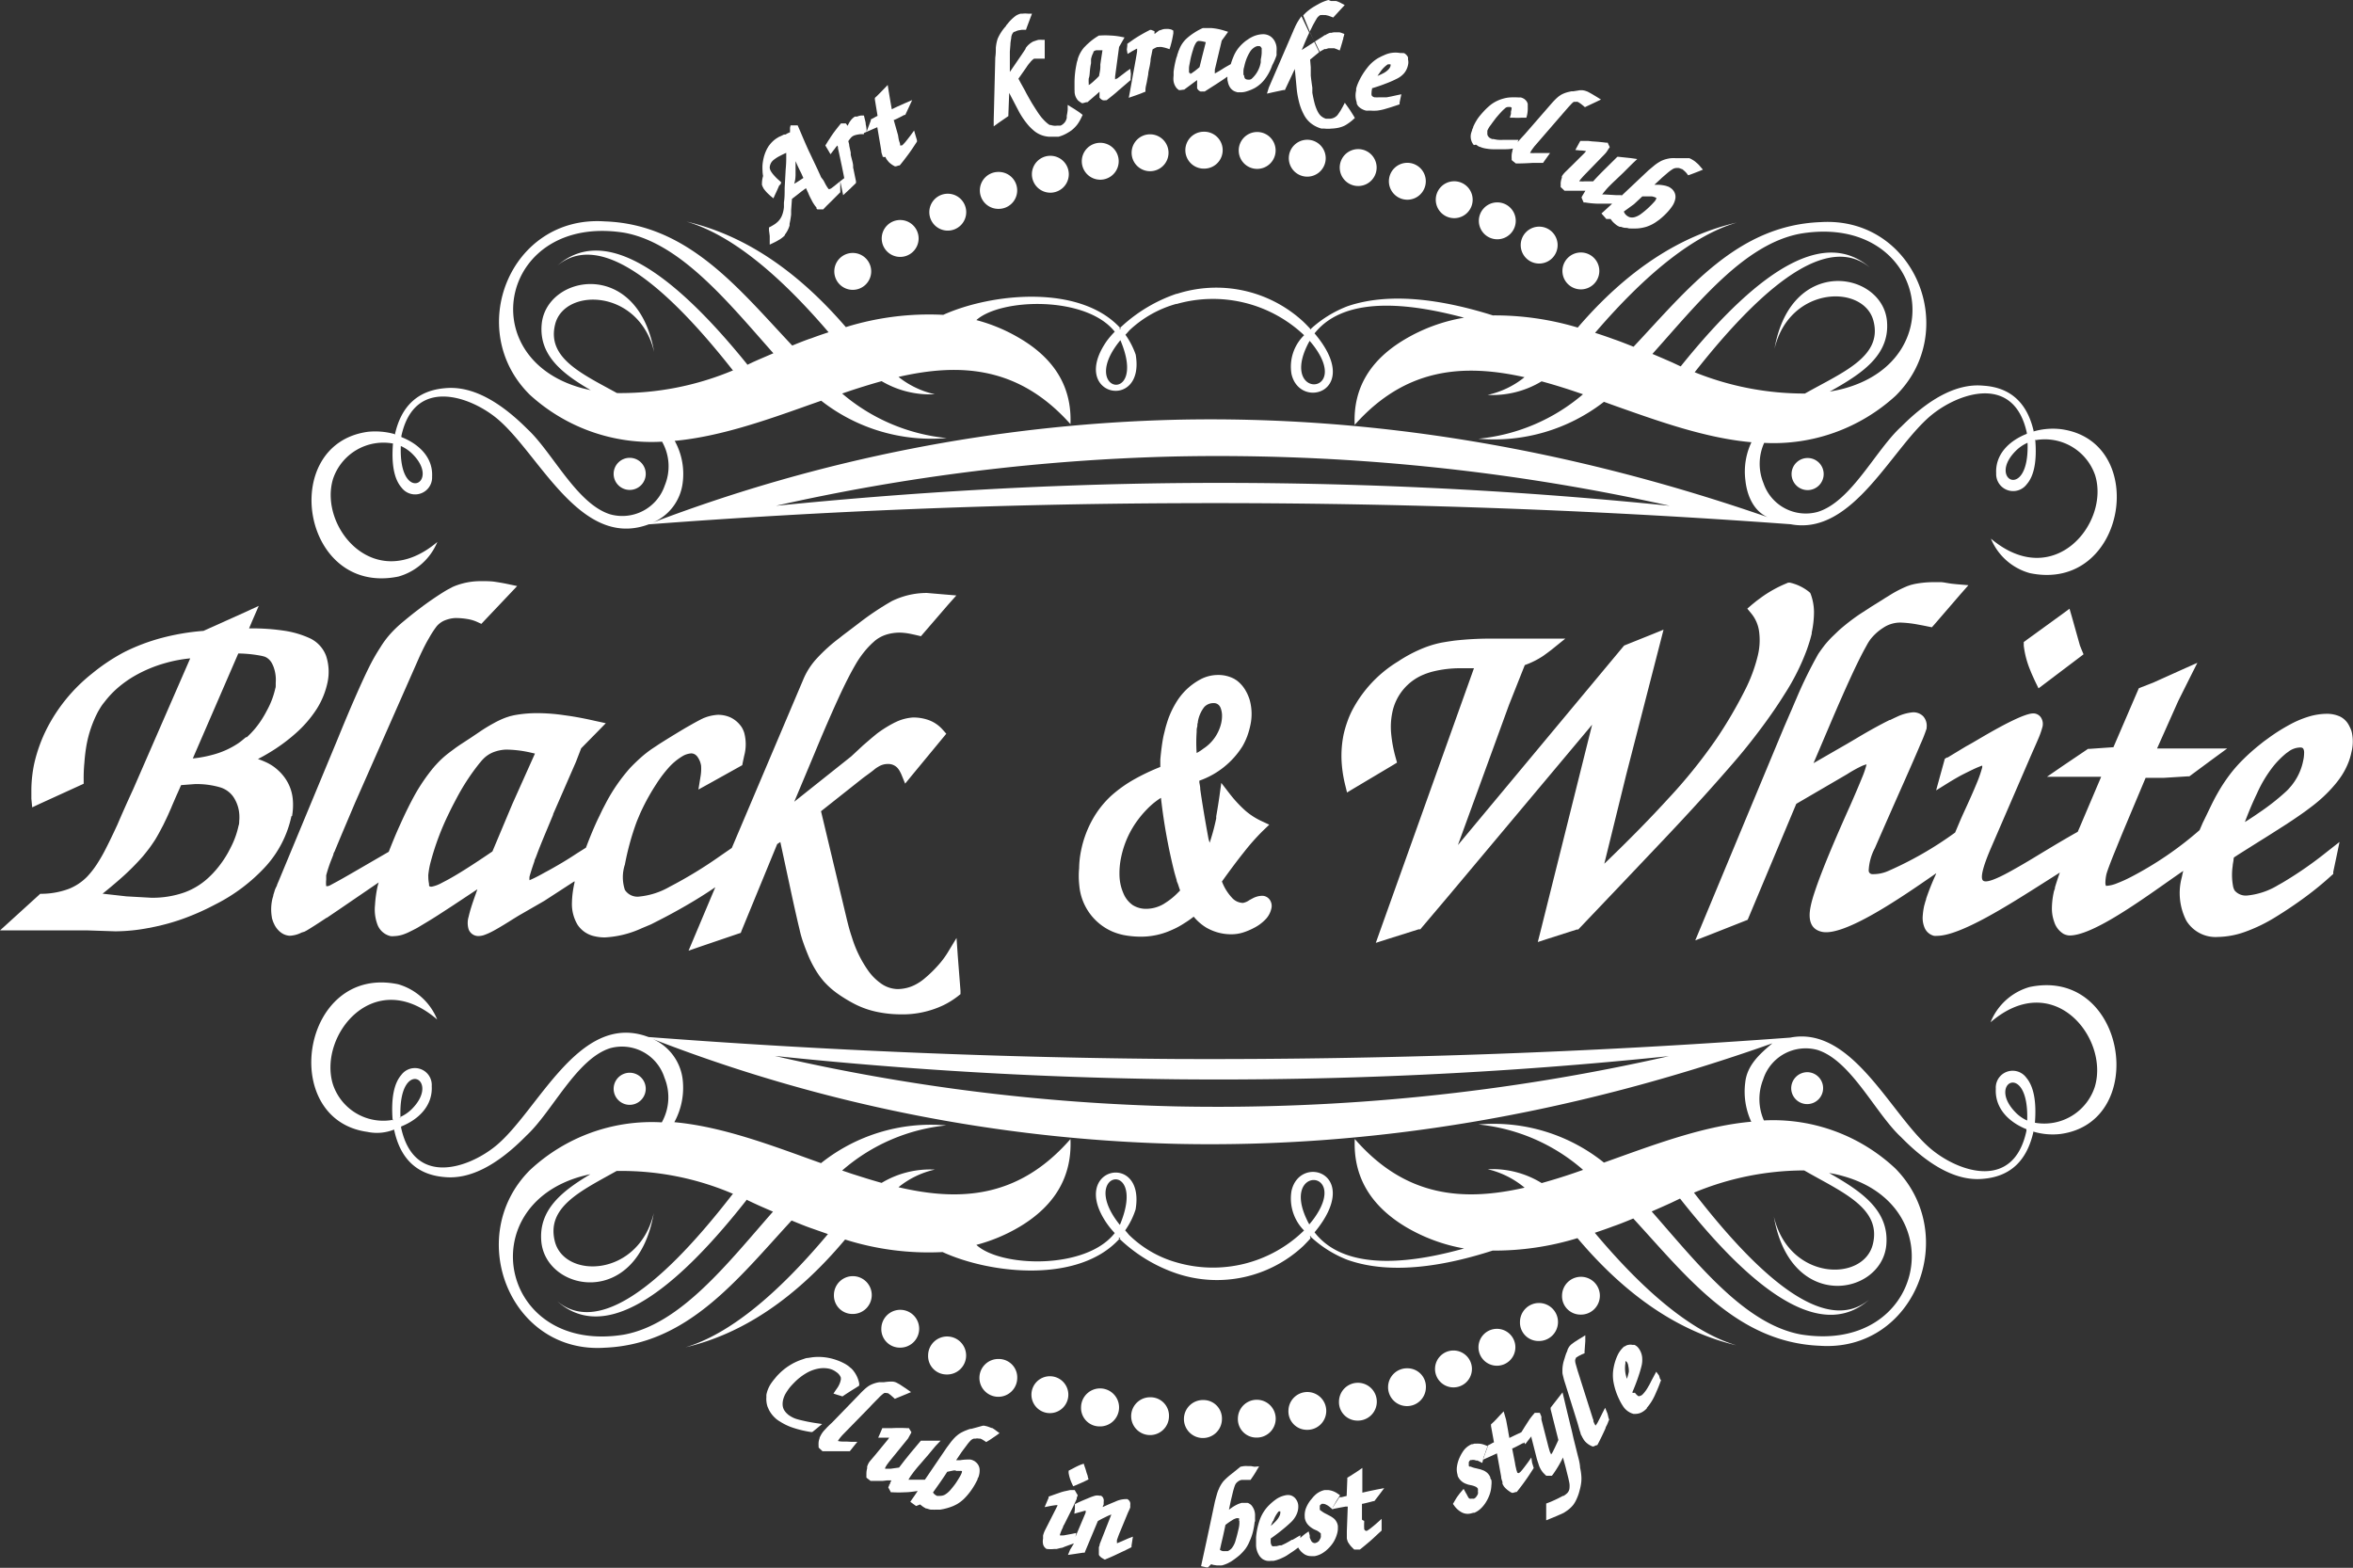 <svg xmlns="http://www.w3.org/2000/svg" viewBox="0 0 255.07 169.96"><rect x="0" y="0" width="255.07" height="169.96" fill="#333333" stroke="none"/><defs><style>.cls-1{fill:#fff;}</style></defs><title>logo-full</title><g id="Слой_2" data-name="Слой 2"><g id="Слой_1-2" data-name="Слой 1"><path class="cls-1" d="M35.42,99.5l.59-.4.65-.44h0l4.39-3c-.05.15-.09.31-.13.47h0v0a13.23,13.23,0,0,0-.27,2,4.64,4.64,0,0,0,.29,2.16,2,2,0,0,0,1.4,1.19h0a1.75,1.75,0,0,0,.4,0h0a3.38,3.38,0,0,0,1.11-.23l.23-.09.24-.11h0c.28-.14.59-.29.92-.47l1-.6h0c.35-.21.76-.46,1.24-.77l1.54-1,2.73-1.81-.19.54h0c-.19.53-.35,1-.47,1.38s-.22.76-.29,1.06h0a2.35,2.35,0,0,0,0,1.36h0a1.12,1.12,0,0,0,1.12.73,2,2,0,0,0,.65-.14,6.52,6.52,0,0,0,.72-.32h0c.38-.19,1-.55,1.85-1.08h0l.51-.32.57-.35h0L59,97.66l3.28-2.13,0,.15h0A10.69,10.69,0,0,0,62,97.84a4.37,4.37,0,0,0,.61,2.41,2.93,2.93,0,0,0,1.87,1.25h0a4.75,4.75,0,0,0,1.1.12,10.92,10.92,0,0,0,4-1c.34-.14.67-.28,1-.42l1-.51h0c1.25-.64,2.45-1.31,3.6-2,.82-.49,1.61-1,2.36-1.51l-2.31,5.48-.59,1.4,1.38-.48,4-1.36.28-.09.11-.29,3.84-9.34.34-.22,1.29,6c.27,1.23.49,2.2.66,2.93l.1.41h0l.08.35h0a11.88,11.88,0,0,0,.39,1.3c.15.44.34.91.55,1.42h0a11.68,11.68,0,0,0,1.1,2c.08.12.17.23.25.34l.26.32h0a9,9,0,0,0,1.42,1.29,15.59,15.59,0,0,0,1.88,1.16h0a9.54,9.54,0,0,0,2.35.86,12.66,12.66,0,0,0,2.69.3h0a10.32,10.32,0,0,0,4.68-1,8.78,8.78,0,0,0,.79-.44h0a9,9,0,0,0,.75-.52h0l.29-.23,0-.36-.29-3.73-.14-2-1,1.65a9.56,9.56,0,0,1-1,1.32,13.47,13.47,0,0,1-1.37,1.34,5.38,5.38,0,0,1-1.23.82l-.25.11a4.3,4.3,0,0,1-1.58.3h0a3.23,3.23,0,0,1-1.57-.48h0a5.77,5.77,0,0,1-1.5-1.41h0a12.7,12.7,0,0,1-1.83-3.69c-.1-.3-.2-.61-.29-.93s-.17-.64-.26-1h0L89,87.94l4.56-3.61h0c.54-.4,1-.72,1.32-1l.19-.13.17-.1h0a1.89,1.89,0,0,1,.48-.21,1.81,1.81,0,0,1,.54-.07,1.34,1.34,0,0,1,1.12.54,1.78,1.78,0,0,1,.17.27,3.18,3.18,0,0,1,.16.32h0l.41,1,.67-.82L102.2,80l.38-.46-.4-.45a3.71,3.71,0,0,0-1.43-1,4.85,4.85,0,0,0-1.8-.31h0a5.18,5.18,0,0,0-1.69.42l-.32.15-.32.17h0a13.79,13.79,0,0,0-1.55,1l-.29.24-.28.23h0l-.93.8L92.27,82h0L86.1,86.91l2.23-5.32h0c.94-2.28,1.79-4.22,2.52-5.82s1.35-2.8,1.86-3.68a10.64,10.64,0,0,1,1.47-2l.31-.31.32-.29h0a3.69,3.69,0,0,1,1-.6l.22-.08a4.9,4.9,0,0,1,1.58-.23h0a6.6,6.6,0,0,1,1.17.15l.33.07.35.08h0l.37.09.25-.29,2.7-3.13.89-1-1.31-.11-1.87-.16h0a8.63,8.63,0,0,0-2,.23,8.88,8.88,0,0,0-1.81.65,30.55,30.55,0,0,0-3.56,2.38l-1,.76c-.41.31-.8.6-1.13.87h0a18,18,0,0,0-2.43,2.19,7.82,7.82,0,0,0-1.42,2.15h0L79.33,91.92l-1.26.87a47.35,47.35,0,0,1-5.48,3.34,8.2,8.2,0,0,1-3.27,1.06,1.62,1.62,0,0,1-1.58-.72,4.37,4.37,0,0,1,0-2.75h0A28.75,28.75,0,0,1,69,89.13c.1-.26.22-.53.34-.82s.24-.53.37-.8h0A23.18,23.18,0,0,1,71.14,85a13.72,13.72,0,0,1,1.44-1.89A6.51,6.51,0,0,1,73.94,82a2.13,2.13,0,0,1,1-.33h0a.8.8,0,0,1,.57.26.4.4,0,0,1,.1.12,1.3,1.3,0,0,1,.1.15h0l0,0h0A2.23,2.23,0,0,1,76,83a4.9,4.9,0,0,1-.07,1.23l-.22,1.36,1.16-.64,3.32-1.85.27-.15.06-.31.15-.7h0a4.81,4.81,0,0,0,0-2.52,3,3,0,0,0-.17-.41h0a1.94,1.94,0,0,0-.24-.37h0a3,3,0,0,0-1.08-.87,3.27,3.27,0,0,0-1.38-.28h0a4.85,4.85,0,0,0-1.28.26l-.24.09-.23.11h0q-.5.25-1.32.72l-.32.18h0l-.34.2h0c-1.05.63-1.91,1.16-2.6,1.6l-.39.26-.35.23h0a12.16,12.16,0,0,0-1.2.93c-.38.33-.77.71-1.17,1.12h0a18.9,18.9,0,0,0-2.69,3.88c-.17.33-.34.64-.48.94s-.3.62-.48,1h0c-.46,1-.86,2-1.19,2.88l-1,.63c-.59.39-1.16.75-1.74,1.09s-1.19.69-1.78,1h0c-.58.33-1.06.57-1.42.73l-.18.08h0a2.09,2.09,0,0,1,0-.38c.13-.49.3-1,.54-1.7,0-.11.08-.24.14-.39s.1-.26.16-.42h0c.19-.51.43-1.11.72-1.81l1-2.4,0-.06c.73-1.66,1.49-3.42,2.47-5.66h0L63,81.12l1.8-1.83.87-.89-1.19-.26c-1.06-.24-2-.42-2.9-.55l-.5-.07h0a20.12,20.12,0,0,0-2.69-.21h0a13.61,13.61,0,0,0-2.69.23l-.42.1-.4.13h0a9.41,9.41,0,0,0-1.36.63c-.48.26-1,.57-1.54.94h0L51,80l-.92.6h0c-.29.19-.57.38-.85.59s-.56.41-.83.63a10,10,0,0,0-1.16,1.11,2.32,2.32,0,0,0-.22.25h0a3.1,3.1,0,0,0-.21.25h0A20.47,20.47,0,0,0,45.06,86q-.84,1.5-1.71,3.45h0c-.46,1-.86,2-1.21,2.89l-.28.16-3.45,2h0c-1,.58-1.74,1-2.2,1.24l-.22.12-.13.07h0a1.37,1.37,0,0,1-.31.13l-.19,0h0a3.49,3.49,0,0,1,0-.7l0-.22,0-.25v0A15.14,15.14,0,0,1,36,93l.14-.36c0-.15.1-.27.14-.36h0c.19-.47.47-1.14.83-2L38.5,87l7-15.87c.35-.75.67-1.4,1-1.95a10.64,10.64,0,0,1,.83-1.28,2.31,2.31,0,0,1,.82-.62A3.6,3.6,0,0,1,49.3,67h0a7.46,7.46,0,0,1,1.39.11,4.15,4.15,0,0,1,1.08.33l.41.19.31-.33,2.72-2.87.85-.9-1.18-.25c-.5-.1-1-.18-1.42-.24A11.83,11.83,0,0,0,52.2,63a7.65,7.65,0,0,0-2.72.46,4.89,4.89,0,0,0-.48.2l-.45.24h0c-.58.33-1.31.81-2.18,1.42l-.51.37-.54.41h0c-.69.52-1.26,1-1.71,1.37a13.36,13.36,0,0,0-1.18,1.12,10,10,0,0,0-1.2,1.59A21,21,0,0,0,40,72.34h0c-.4.8-.88,1.85-1.46,3.17s-1.2,2.79-1.92,4.56h0l-6.23,15h0l-.19.46h0l-.16.37h0c0,.09-.09.23-.16.38s-.1.25-.13.36h0l-.12.38h0c0,.13-.07.27-.1.41h0a5,5,0,0,0-.06,2c0,.12.06.24.09.36a2.44,2.44,0,0,0,.14.34h0v0h0a2.41,2.41,0,0,0,.69.91,1.77,1.77,0,0,0,1,.4h0a3.1,3.1,0,0,0,1.31-.35h0L33,101l.28-.15h0c.45-.27,1.16-.72,2.12-1.36Zm11-4.57a9.72,9.72,0,0,1,.19-1.2,28.65,28.65,0,0,1,2.07-5.6c.18-.38.38-.77.59-1.17s.42-.8.65-1.2h0A23.89,23.89,0,0,1,51.77,83c.11-.14.21-.27.31-.38a3.4,3.4,0,0,1,.29-.33h0a3.14,3.14,0,0,1,1.07-.73,4.3,4.3,0,0,1,1.4-.3h0a12.37,12.37,0,0,1,2.67.32l.48.11-2.45,5.47h0L53.38,92.3c-2.1,1.43-3.73,2.47-4.9,3.1l-.63.33a3.66,3.66,0,0,1-1.05.39h0c-.15,0-.25,0-.29-.13a.11.11,0,0,1,0-.06h0a.36.36,0,0,1,0-.1h0v0h0A4.09,4.09,0,0,1,46.43,94.93Z"/><path class="cls-1" d="M31.66,88.46a6.85,6.85,0,0,0,.07-1.9,4.7,4.7,0,0,0-.51-1.68h0a4.92,4.92,0,0,0-1-1.31,5,5,0,0,0-1.38-.94,8.48,8.48,0,0,0-.88-.35c.4-.2.79-.42,1.17-.65a18.78,18.78,0,0,0,2.94-2.15,12.63,12.63,0,0,0,2.24-2.59A8.76,8.76,0,0,0,35.5,74v0a5.51,5.51,0,0,0-.15-2.9,3.44,3.44,0,0,0-1.74-1.9h0a10.29,10.29,0,0,0-2.75-.82,23.37,23.37,0,0,0-3.68-.26H27l.35-.83.7-1.61-1.54.71-4.45,2a25.09,25.09,0,0,0-4.44.74,21.29,21.29,0,0,0-4.13,1.55A20.73,20.73,0,0,0,10,73a18.16,18.16,0,0,0-5,6.14,16.59,16.59,0,0,0-1.29,3.64v0a14.43,14.43,0,0,0-.31,2.78h0c0,.18,0,.35,0,.51s0,.38,0,.51h0l.09.94.81-.38,4.38-2,.39-.18v-.45a17.08,17.08,0,0,1,.08-1.85q.07-1,.24-1.95a12.67,12.67,0,0,1,1.25-3.59c.11-.18.21-.36.32-.53h0a5.2,5.2,0,0,1,.35-.47h0a10.51,10.51,0,0,1,1.44-1.54,12,12,0,0,1,1.79-1.28h0a14.58,14.58,0,0,1,3.38-1.42,15,15,0,0,1,2.7-.51L14.44,85.55q-1,2.17-1.71,3.84c-.49,1.06-.91,1.93-1.25,2.59h0a17.39,17.39,0,0,1-1,1.74,10,10,0,0,1-1,1.28,5.77,5.77,0,0,1-2,1.35,8.63,8.63,0,0,1-2.83.54H4.36l-.17.16L1.32,99.66,0,100.86H9.5l3,.1h0a19.57,19.57,0,0,0,3.59-.36l.76-.15.77-.18h0a22.57,22.57,0,0,0,2.83-.9,26.26,26.26,0,0,0,2.84-1.3h0a19,19,0,0,0,5.57-4.21,11.75,11.75,0,0,0,2.73-5.38ZM25.93,89c0,.16,0,.33-.07.51h0a9.29,9.29,0,0,1-.7,2.06q-.11.23-.21.42l-.22.42h0a11.56,11.56,0,0,1-1.36,1.94l-.29.32c-.13.13-.22.23-.29.29h0l0,0A7.65,7.65,0,0,1,20,96.74a10.4,10.4,0,0,1-3.61.58l-2.68-.15-2.59-.29c.7-.56,1.34-1.1,1.92-1.61a26.43,26.43,0,0,0,2.43-2.42h0c.26-.31.5-.62.73-.92h0c.22-.3.43-.61.63-.92h0c.26-.43.5-.87.72-1.3l.13-.24.12-.25c.13-.27.27-.55.4-.84l.35-.79h0l.11-.27c.19-.43.38-.89.59-1.35h0l.38-.86L21.1,85h0a9,9,0,0,1,2.79.36,2.7,2.7,0,0,1,1.39,1,3.88,3.88,0,0,1,.67,2.2A2.83,2.83,0,0,1,25.93,89Zm.75-9.1-.41.34c-.14.12-.28.22-.42.32h0a9.18,9.18,0,0,1-2.65,1.22,13.21,13.21,0,0,1-2.3.44l4.93-11.38a13.9,13.9,0,0,1,2.58.27l.3.08.18.09h0a1.63,1.63,0,0,1,.63.71,2.14,2.14,0,0,1,.1.22,1.52,1.52,0,0,1,.09.25h0A4,4,0,0,1,29.89,74h0c0,.11,0,.22,0,.31s0,.21-.05.33h0v0h0a8.9,8.9,0,0,1-.81,2.2l-.25.47c-.09.16-.18.32-.28.48h0a9.54,9.54,0,0,1-1.77,2.15Z"/><path class="cls-1" d="M254.94,79.39a2.29,2.29,0,0,0-.12-.37h0c-.06-.13-.11-.24-.17-.35h0a2.18,2.18,0,0,0-1-1,3.42,3.42,0,0,0-1.46-.29,7,7,0,0,0-1.74.25,10.81,10.81,0,0,0-1.89.74h0a20,20,0,0,0-2.68,1.66l-.51.37-.5.4h0q-.89.72-1.62,1.44a15.53,15.53,0,0,0-1.31,1.44h0a18.15,18.15,0,0,0-1.6,2.4c-.52.91-1,2-1.56,3.12h0l-.34.79a37.58,37.58,0,0,1-7.46,5.09,14.4,14.4,0,0,1-1.51.68,3.62,3.62,0,0,1-1.11.27h-.07a.87.87,0,0,1-.06-.39,4.55,4.55,0,0,1,.12-.91c.11-.38.43-1.26,1-2.64h0l.36-.89.41-1h0l2.47-5.88h2l2.56-.16h.18l.15-.11,2.27-1.68,1.68-1.23h-7.6l2.3-5.16,1.23-2.46.84-1.67-1.66.74L233.41,74l-1.31.51-.25.1-.11.26L229.1,81l-2.59.18h-.17l-.14.1L223.65,83l-1.76,1.21,2.11,0,3.77,0-2.27,5.34h0l-.27.62c-1.43.8-2.58,1.5-3.75,2.2-1,.61-2,1.22-3.11,1.84-2.07,1.18-3.15,1.55-3.43,1.22s.05-1.56.87-3.47l4.13-9.55c.43-1,.76-1.72,1-2.29a9.22,9.22,0,0,0,.47-1.33h0a1.3,1.3,0,0,0-.16-1,1,1,0,0,0-.93-.45h0c-.81.06-2.64.92-5.46,2.57-.57.33-1.14.68-1.74,1l-2,1.21h0l-.08,0-.22.14-.07.26-.42,1.52-.45,1.64,1.4-.87c.31-.19.65-.39,1-.59s.82-.43,1.29-.66.69-.33,1-.45h0l.14-.06.17-.06a.37.37,0,0,0,0,.11s0,0,0,.08a13.51,13.51,0,0,1-.6,1.73c-.34.83-.82,1.91-1.44,3.25h0l-.26.58v0l-.64,1.51a38.57,38.57,0,0,1-7.28,4.18,4,4,0,0,1-1.73.33.39.39,0,0,1-.36-.39,5.75,5.75,0,0,1,.67-2.43l.4-.92c.6-1.37,1.58-3.6,2.78-6.3h0c.77-1.74,1.35-3.06,1.74-4a16.27,16.27,0,0,0,.69-1.75v-.1a1.54,1.54,0,0,0-.37-1.22,1.48,1.48,0,0,0-1.14-.43h0a5,5,0,0,0-1.64.45l-.39.18-.41.2h0l-.06,0h0c-.75.37-1.95,1-3.62,2l-1,.59h0l-1.15.66h0l-2.48,1.43,2-4.7h0c1.44-3.36,2.56-5.82,3.37-7.35.14-.27.29-.53.43-.79s.25-.41.35-.56h0A5.58,5.58,0,0,1,204,68.15l.26-.17a3.32,3.32,0,0,1,1.76-.49h0a12.21,12.21,0,0,1,1.92.22l.54.1.59.12h0l.35.07.25-.28,2.83-3.28.88-1-1.3-.11-.57-.06-.56-.09h0a4.61,4.61,0,0,0-.5-.07h-.1q-.3,0-.6,0h0a10.66,10.66,0,0,0-2.26.21l-.36.09-.35.12h0a12.32,12.32,0,0,0-1.94,1h0l-.46.28-.47.3h0l-1,.62-1,.65h0c-.33.21-.65.43-.95.65s-.59.44-.86.66h0c-.28.23-.55.45-.8.68l-.76.73h0q-.39.4-.75.84c-.22.29-.45.6-.68.94v0a47,47,0,0,0-2.4,4.9c-.21.47-.42,1-.63,1.46l-.7,1.62h0l-9,21.62-.61,1.46,1.43-.55,4-1.58.25-.1.11-.26,5.16-12.31,5.52-3.22h0a13.84,13.84,0,0,1,1.52-.85h0a3,3,0,0,1,.58-.21v0h0a9.6,9.6,0,0,1-.51,1.49c-.31.77-.73,1.75-1.25,2.94q-2.7,6-3.73,9c-.14.41-.26.77-.35,1.08s-.17.62-.22.88h0c-.35,1.68.15,2.52,1.2,2.76,2.43.56,8.71-3.78,12.13-6.15l.28-.2a1.54,1.54,0,0,1-.09.24h0a26.83,26.83,0,0,0-1,2.52c0,.12-.08.26-.12.43s-.08.27-.11.41h0v0a7.69,7.69,0,0,0-.14,1,2.74,2.74,0,0,0,.23,1.38,1.49,1.49,0,0,0,1,.81h0a1.76,1.76,0,0,0,.31,0h0c2.54,0,7.78-3.34,11.65-5.8l1.67-1.06c-.21.6-.39,1.14-.53,1.62,0,.07,0,.16-.07.29a2.17,2.17,0,0,0-.07.27h0v0a8.5,8.5,0,0,0-.19,1.71,4.22,4.22,0,0,0,.25,1.45h0a2.34,2.34,0,0,0,1,1.3,1.57,1.57,0,0,0,.3.12,1.7,1.7,0,0,0,.31.06h.07c2.35,0,7.12-3.36,10.57-5.79.63-.44,1.22-.86,1.74-1.21q-.09.35-.15.66A6.57,6.57,0,0,0,237,99.8a3.71,3.71,0,0,0,3.42,1.77h0a9.13,9.13,0,0,0,2.94-.55,17.28,17.28,0,0,0,3.27-1.58h0c1.13-.69,2.21-1.42,3.23-2.17s2-1.55,2.9-2.38l.17-.15,0-.22.31-1.47.37-1.78-1.39,1.09a41.33,41.33,0,0,1-4.52,3.16c-.24.15-.49.29-.73.42a7.91,7.91,0,0,1-3.39,1.14h0a1.59,1.59,0,0,1-1.31-.51h0a.75.75,0,0,1-.11-.2,1.35,1.35,0,0,1-.08-.24h0v0h0a6.68,6.68,0,0,1-.05-2.27c0-.15.05-.34.08-.56s0-.24.07-.36l.52-.34h0l2.16-1.36c.65-.4,1.36-.85,2.17-1.37h0c1.07-.67,2-1.3,2.84-1.9l.47-.35h0l.46-.35h0a15.26,15.26,0,0,0,2-1.86l.33-.38h0c.09-.11.2-.24.31-.39h0a7.91,7.91,0,0,0,1.21-2.19h0c.05-.15.1-.3.14-.45s.08-.3.11-.46h0A4.58,4.58,0,0,0,254.94,79.39Zm-5.27,3.07h0a6.15,6.15,0,0,1-1.09,2.47,4.23,4.23,0,0,1-.33.41,4.38,4.38,0,0,1-.36.39h0a24.53,24.53,0,0,1-2.77,2.21l-.7.48-.73.48h0l-.34.21c.44-1.17.88-2.2,1.31-3.09a13.84,13.84,0,0,1,1.81-3h0a9.78,9.78,0,0,1,1.37-1.37l.24-.17a2.14,2.14,0,0,1,1.13-.44h0a.9.9,0,0,1,.25,0,.31.31,0,0,1,.22.12h0a.92.92,0,0,1,.09.48h0A3.78,3.78,0,0,1,249.67,82.46Z"/><path class="cls-1" d="M137.63,97.52a1,1,0,0,0-.88-.41,2.27,2.27,0,0,0-.93.26h0l-.19.1-.2.11h0a1.72,1.72,0,0,1-.69.3,1.65,1.65,0,0,1-1.21-.58,5.37,5.37,0,0,1-1.07-1.74c.88-1.23,1.68-2.3,2.4-3.2a24.27,24.27,0,0,1,2-2.26l.73-.7-.9-.42A7.51,7.51,0,0,1,135,87.88a13.77,13.77,0,0,1-1.69-1.82l-.92-1.19-.21,1.52c-.11.75-.21,1.36-.29,1.82h0l-.05.28h0c0,.09,0,.16,0,.22h0a22.52,22.52,0,0,1-.65,2.46l-.06.19c-.05-.17-.1-.32-.13-.45-.4-2.16-.69-3.94-.89-5.34h0c0-.34-.08-.59-.1-.78l0-.16a9.05,9.05,0,0,0,4.67-3.72,7,7,0,0,0,.51-1.07,8.37,8.37,0,0,0,.34-1.17h0a5.68,5.68,0,0,0-.06-2.79,4.09,4.09,0,0,0-.18-.49,4,4,0,0,0-.23-.47h0a3.62,3.62,0,0,0-1-1.16h0l-.25-.16a3.67,3.67,0,0,0-1.79-.43h0a4.09,4.09,0,0,0-1.84.45,6.91,6.91,0,0,0-1.72,1.28,7,7,0,0,0-.85,1.07h0a9.81,9.81,0,0,0-1.06,2.23c-.08.27-.17.54-.24.83s-.15.59-.21.88h0c-.12.62-.23,1.43-.32,2.43h0c0,.16,0,.35,0,.6l0,.2a23.53,23.53,0,0,0-2.84,1.35,14.22,14.22,0,0,0-2.49,1.78h0a10.42,10.42,0,0,0-2.07,2.66,11.54,11.54,0,0,0-1.19,3.28h0a10.14,10.14,0,0,0-.21,1.9A9.16,9.16,0,0,0,117,96h0a6,6,0,0,0,3.62,5,6.66,6.66,0,0,0,1.22.37,10,10,0,0,0,1.88.17h0a8,8,0,0,0,3.15-.66c.23-.1.46-.2.69-.32h0a9.13,9.13,0,0,0,.84-.49,10.29,10.29,0,0,0,1-.7,5.38,5.38,0,0,0,1.18,1.07h0a3.28,3.28,0,0,0,.37.22h0a5.35,5.35,0,0,0,2.58.62h0a4.23,4.23,0,0,0,1.18-.18,7,7,0,0,0,1.24-.52,4.6,4.6,0,0,0,1.22-.9,2.45,2.45,0,0,0,.65-1.2h0A1.16,1.16,0,0,0,137.63,97.52Zm-10.07-.62h0a7.3,7.3,0,0,1-1.07.87l-.32.21a3.78,3.78,0,0,1-1.85.54h0a2.7,2.7,0,0,1-1.54-.41,2.9,2.9,0,0,1-1-1.27h0a5.16,5.16,0,0,1-.42-1.77,8.3,8.3,0,0,1,.17-2.12h0a10.2,10.2,0,0,1,1.91-4.19c.18-.24.38-.48.59-.71s.44-.47.67-.68h0a7.65,7.65,0,0,1,1.15-.88,61,61,0,0,0,1.46,8.08c.08.29.16.56.24.82h0c0,.15.09.3.14.44s.15.47.24.7Zm2.16-15.27,0,0a15.93,15.93,0,0,1,0-2.28c0-.19,0-.37.05-.52s0-.34.08-.49l0-.09h0a3.52,3.52,0,0,1,.69-1.6,1.34,1.34,0,0,1,1-.43.75.75,0,0,1,.63.27l.09.13h0s.05.1.07.16h0a2.36,2.36,0,0,1,.14.72,3.71,3.71,0,0,1-.09.9h0a4.52,4.52,0,0,1-1.95,2.77C130.21,81.34,130,81.48,129.72,81.63Z"/><path class="cls-1" d="M224.6,66.88l-.26-.89-.72.53-3.93,2.85-.31.23,0,.4a10,10,0,0,0,.73,2.72c.07.19.16.39.25.59s.19.42.28.61v0l.34.7.61-.46,3.85-2.91.42-.32-.21-.5-.18-.45Z"/><path class="cls-1" d="M196.39,68.59v0a10.54,10.54,0,0,0,.25-2.26,5.74,5.74,0,0,0-.34-1.89l-.07-.17-.14-.12a5.1,5.1,0,0,0-1.45-.81h0l-.3-.1h0l-.31-.08h0l-.19,0-.18.08a13.28,13.28,0,0,0-2.76,1.54l-.5.37-.48.39h0l-.51.44.43.52a3.88,3.88,0,0,1,.84,1.89,7.11,7.11,0,0,1-.12,2.64h0a17.11,17.11,0,0,1-1.44,3.86,48.33,48.33,0,0,1-3,5.12h0a56.06,56.06,0,0,1-5.33,6.62q-2.9,3.18-6.88,7L176.28,84h0L180,69.55l.33-1.29-1.18.48-2.94,1.18-.15.06-.11.13-17.91,21.5,5.54-15.2,1.71-4.31a9.21,9.21,0,0,0,2-1l.44-.32h0l.45-.34h0l1.5-1.21H161.8a34.34,34.34,0,0,0-4.17.22l-.69.1-.65.11h0a11.26,11.26,0,0,0-2.34.74,15.3,15.3,0,0,0-2.39,1.3,13.56,13.56,0,0,0-5,5.34,9.89,9.89,0,0,0-.53,1.26,11.75,11.75,0,0,0-.38,1.32h0a11.62,11.62,0,0,0-.23,2.65,13.77,13.77,0,0,0,.39,2.78l.21.86.73-.44L151,82.94l.44-.27-.14-.51a14.59,14.59,0,0,1-.5-2.69,7.76,7.76,0,0,1,.12-2.19,5.64,5.64,0,0,1,3.38-4.14,7.25,7.25,0,0,1,1.14-.37,12.24,12.24,0,0,1,2.9-.33h0q.85,0,1.44,0L149.6,100.92l-.46,1.29,1.25-.4,3.4-1.07.18,0,.12-.15L157,97.15h0l15.59-18.59L167,100.94l-.3,1.18,1.11-.36,3.13-1,.15,0,.11-.12,4.53-4.76,4.62-4.87c1.57-1.66,3-3.2,4.3-4.64s2.49-2.79,3.53-4,2-2.44,2.89-3.64,1.67-2.34,2.38-3.48h0a24.49,24.49,0,0,0,2.41-4.8q.15-.42.3-.9c.09-.29.17-.59.24-.88Z"/><path class="cls-1" d="M92.44,27.42a2,2,0,1,0,2,2A2,2,0,0,0,92.44,27.42Z"/><path class="cls-1" d="M116.49,9.78h0V9.9h0a.45.45,0,0,0,0,.11h0a1.49,1.49,0,0,0,.38.89L117,11l.16.11h0l.11.07.13,0,.35-.1.07,0,.06,0,1-.86.31-.28v0h0s0,.1,0,.15h0v.08c0,.06,0,.12,0,.16s0,.12,0,.16l0,.09.06.07a.78.78,0,0,0,.29.21.74.74,0,0,0,.34,0h.09l.07-.06c.41-.32.82-.64,1.21-1h0l1.17-1,.14-.12,0-.19L122.59,8l-.07-.54-.43.3-.18.14-.3.23-.46.35h0l-.07.05-.07,0h0l-.13.08a1.7,1.7,0,0,1,0-.22V8.29h0v0h0l.43-3.2.35-.61.24-.42-.46-.09a7.62,7.62,0,0,0-1.07-.12,8.47,8.47,0,0,0-1.12,0h-.06l-.06,0a6.55,6.55,0,0,0-1.2.89,2,2,0,0,0-.21.2l-.21.21h0a3.53,3.53,0,0,0-.68,1.25h0c0,.1-.06.21-.08.3a2.72,2.72,0,0,0-.07.33h0A9.68,9.68,0,0,0,116.48,9v.4c0,.14,0,.28,0,.41Zm1.65-2a7.12,7.12,0,0,1,.13-.93l0-.21,0-.21h0a2.39,2.39,0,0,1,.26-.74.56.56,0,0,1,0-.08h0l0,0h0a.49.49,0,0,1,.14-.11l.16-.05h.07l.39,0,.22,0-.14.91-.09.62h0l0,.26c0,.36-.09.67-.14,1a6,6,0,0,1-.45.44,4.54,4.54,0,0,1-.38.34h0a1.52,1.52,0,0,1-.29.2h0s0,0,0-.07V9a3.4,3.4,0,0,1,0-.49C118.1,8.32,118.12,8.06,118.14,7.75Z"/><path class="cls-1" d="M109.17,12.68l.14-.1v-.17l.09-2.34.33.64.68,1.3h0a8.35,8.35,0,0,0,1.17,1.69h0l.25.25.26.23h0a2.82,2.82,0,0,0,1.61.64h.36l.37,0h0l.17,0h0l.15,0h0a3.82,3.82,0,0,0,1-.43l.2-.12h0l.19-.13h0a3.45,3.45,0,0,0,.48-.45l.08-.09.08-.1h0a4.26,4.26,0,0,0,.34-.55h0l.06-.12h0l.06-.12h0l.12-.26-.22-.17c-.1-.08-.23-.17-.4-.28s-.34-.23-.57-.36l-.43-.27,0,.52a5.44,5.44,0,0,1-.1.66l0,.13,0,.1h0a1.15,1.15,0,0,1-.11.31h0a.81.81,0,0,1-.17.24h0a1.11,1.11,0,0,1-.4.29h0l-.09,0-.09,0h0l-.09,0h-.12a1.46,1.46,0,0,1-.67-.07h0l-.11,0-.11-.07h0a3.92,3.92,0,0,1-.61-.56l-.12-.13-.12-.15h0a7.51,7.51,0,0,1-.44-.63c-.17-.25-.33-.52-.51-.8h0c-.24-.41-.46-.8-.65-1.15l-.1-.2-.1-.18h0L110.65,9h0l-.25-.47.87-1.24h0a3.78,3.78,0,0,1,.41-.54l.06-.08.07-.07h0a1.28,1.28,0,0,1,.29-.24h0l.07,0,.06,0,.07,0,.08,0h0l.24,0,.28,0h.35l0-.37,0-.51V5.21h0V5.14h0s0-.14,0-.24,0-.19,0-.28l0-.3-.29,0a1.36,1.36,0,0,0-.3,0h-.1l-.17.05L112,4.5h0a2.26,2.26,0,0,0-.38.25h0l-.07.06-.06.05h0a2.77,2.77,0,0,0-.31.36h0l0,.07h0l-.05.07h0l-.18.27-.18.27h0l-1.3,1.9V7.36h0c0-.38,0-.75,0-1.1V5.59l.06-.75c0-.25.06-.5.09-.73h0a1,1,0,0,1,.23-.6h0l.07-.06.07,0h0l.17-.08.2-.07h0l.41-.07h.45l.07-.21.42-1.12.16-.42-.44,0a2.8,2.8,0,0,0-.58,0l-.1,0-.11,0h0a2.19,2.19,0,0,0-.33.12,1.41,1.41,0,0,0-.29.18,4.51,4.51,0,0,0-.79.79l-.17.2c0,.08-.11.15-.16.22h0A5.12,5.12,0,0,0,108.24,4h0l-.09.19h0l-.06.2h0a4.72,4.72,0,0,0-.14.79c0,.3,0,.65-.06,1.06l-.17,6.8,0,.66.52-.38Z"/><path class="cls-1" d="M122.15,5.37l.08.48.4-.24.08-.05.31-.17a1.79,1.79,0,0,1,.24-.12h0a.24.24,0,0,1,0,.12,1.49,1.49,0,0,1,0,.21h0c-.06.38-.21,1.25-.46,2.58l-.15.85h0l-.18,1v0l-.11.57.52-.18.26-.09h0l.25-.09.27-.1L124,10l.17-.06,0-.19c0-.31.11-.63.16-.93s.09-.48.14-.76h0c0-.28.12-.65.19-1.06l.06-.39h0c0-.27.08-.52.12-.74s.07-.34.1-.51a2.69,2.69,0,0,1,.5-.26l.09,0h.07a1.09,1.09,0,0,1,.34,0h0a4.11,4.11,0,0,1,.54.13l.3.1.1-.32c.07-.24.13-.48.18-.7h0c.05-.23.09-.46.13-.69l0-.3L127,3.21a1.94,1.94,0,0,0-.33-.07,1.74,1.74,0,0,0-.32,0h-.11a1.65,1.65,0,0,0-.46.14h0l-.08,0h0l-.08.05h0l-.23.17h0l-.24.19h0l0,0h0l0-.15,0-.16-.15-.06-.21-.08-.13,0-.13.07a17.32,17.32,0,0,0-1.62.94l-.27.19-.27.19h0l-.17.12,0,.21Z"/><path class="cls-1" d="M127.2,8.48v0h0a.22.22,0,0,0,0,.08h0v0h0v0h0v0h0a1.53,1.53,0,0,0,.28.9.31.31,0,0,0,.09.11h0l0,0a.74.74,0,0,0,.13.12h0l0,0,.1.08.13,0,.36-.05h.08l.06-.05,1-.74.34-.25V9a.61.61,0,0,0,0,.14h0v.19h0c0,.06,0,.11,0,.17v.08l.05.08a.66.66,0,0,0,.33.26.32.32,0,0,0,.09,0l.09,0h.18l.08,0,1.3-.83c.4-.26.79-.52,1.16-.78a.49.49,0,0,1,0,.12c0,.14,0,.28.05.42a1.63,1.63,0,0,0,.27.67,1.15,1.15,0,0,0,.54.41l.22.07a.91.91,0,0,0,.23,0h0a2,2,0,0,0,.79-.1h0a4.57,4.57,0,0,0,.89-.37h0a3.67,3.67,0,0,0,1.11-1,5.37,5.37,0,0,0,.76-1.45A7,7,0,0,0,138.38,6a1.36,1.36,0,0,0,0-.2,1.11,1.11,0,0,0,0-.19h0v0a2.86,2.86,0,0,0,0-.51,1.73,1.73,0,0,0-.12-.46h0a1.53,1.53,0,0,0-.49-.66,1.42,1.42,0,0,0-.76-.27h-.15a2.83,2.83,0,0,0-1.27.37,1.65,1.65,0,0,0-.25.15l-.25.17h0l0,0a4.57,4.57,0,0,0-.81.77,3.78,3.78,0,0,0-.58,1h0a7.08,7.08,0,0,0-.28.78l-.44.25-.31.18-.09.06h0l-.11.07h0l-.36.22-.28.16h0l-.14.07a2.08,2.08,0,0,1,0-.23h0l0-.08,0-.1v0h0l.75-3.15.41-.56.28-.39-.45-.14a6.36,6.36,0,0,0-1.38-.27l-.31,0h-.55l-.05,0a6.28,6.28,0,0,0-.92.5,6.09,6.09,0,0,0-.82.62h0a3.09,3.09,0,0,0-.81,1.18h0l-.12.29c0,.09-.07.19-.1.31h0c0,.12-.08.24-.11.37h0a10.21,10.21,0,0,0-.29,1.48c0,.13,0,.27,0,.4A2.93,2.93,0,0,0,127.2,8.48Zm7.59-.31V7.88h0c0-.2,0-.4.08-.62h0a5.68,5.68,0,0,1,.17-.65,4.69,4.69,0,0,1,.5-1.05,1.53,1.53,0,0,1,.57-.5h0l.17-.06a.3.3,0,0,1,.13,0h.15a.49.49,0,0,1,.21.24h0a.24.24,0,0,1,0,.08s0,.06,0,.1h0v.22s0,0,0,.09h0a3.78,3.78,0,0,1-.1.71h0a1.31,1.31,0,0,1,0,.15l0,.16v0h0a3.09,3.09,0,0,1-1,1.8.52.52,0,0,1-.19.08.69.69,0,0,1-.2,0h0a.45.45,0,0,1-.32-.12h0a.61.61,0,0,1-.09-.4Zm-5.9-.28c0-.12,0-.28,0-.49s.07-.47.12-.76a8,8,0,0,1,.22-.92,1.36,1.36,0,0,1,.06-.2l.06-.2h0a2.52,2.52,0,0,1,.32-.71l.06-.07,0,0h0a.6.6,0,0,1,.15-.09h0a.41.41,0,0,1,.16,0h.07a2.32,2.32,0,0,1,.39.07l.21.05-.16.64-.22.86-.18.73h0l-.12.48c-.17.15-.34.28-.49.4l-.41.29h0A1.58,1.58,0,0,1,129,8h0s0-.06,0-.09V7.89Z"/><path class="cls-1" d="M124.67,14.56a2,2,0,1,0,2,2A2,2,0,0,0,124.67,14.56Z"/><path class="cls-1" d="M113.8,16.89a2,2,0,1,0,2.06,2A2,2,0,0,0,113.8,16.89Z"/><path class="cls-1" d="M97.58,23.85a2,2,0,1,0,2,2A2,2,0,0,0,97.58,23.85Z"/><path class="cls-1" d="M82.6,20.07h0a1.34,1.34,0,0,1,.06.12h0s0,.09.07.12h0l0,.06,0,0h0a3.85,3.85,0,0,0,.53.63h0l.13.12.13.12h0l.32.26.17-.38c.15-.31.28-.6.39-.86h0l.07-.16h0L84.6,20h0l.09-.23-.18-.17a4.84,4.84,0,0,1-.56-.54,2.89,2.89,0,0,1-.39-.51h0l0,0h0a.89.89,0,0,1-.12-.37,1,1,0,0,1,.1-.43h0a.62.62,0,0,1,.11-.19h0a1,1,0,0,1,.17-.19l.14-.11.17-.12h0l.14-.09.14-.08.35-.18h0l.33-.16h0l.14-.06c0,.19,0,.38,0,.59q0,.56-.06,1.2h0l-.11,2h0c0,.58,0,1.11-.08,1.57,0,.14,0,.22,0,.26l0,.24v0h0a3.14,3.14,0,0,1-.24,1h0l-.07.14-.08.13h0a1.92,1.92,0,0,1-.26.32,2.53,2.53,0,0,1-.39.31h0l-.18.11-.19.11-.21.11,0,.24c0,.14.05.37.08.7l0,.21,0,.23h0l0,.48.41-.2a3.87,3.87,0,0,0,.41-.21h0l.35-.21a2.94,2.94,0,0,0,.41-.33h0l.06-.07,0-.06a2.91,2.91,0,0,0,.45-.81h0l.06-.18c0-.06,0-.12,0-.19h0a9,9,0,0,0,.17-1c0-.05,0-.13,0-.22s0-.19,0-.24v0h0l.09-1.24c.39-.3.73-.56,1-.78h0l.52-.38.16.35.07.14.06.15h0c.08.19.16.35.24.5s.16.32.25.47h0l.07.1h0l0,0h0a2.82,2.82,0,0,0,.29.39l0,.06h0l0,.05.1.09h.63l.09-.1.27-.28.5-.49h0l.71-.71.1-.1h0l.09-.09h0l.09-.09V19.66l.19.93.12.57.41-.38.2-.19.2-.18c.06-.07.14-.14.21-.21l.24-.23.13-.13,0-.19c-.09-.43-.18-.86-.26-1.27l-.05-.21,0-.19h0c0-.26-.15-.72-.26-1.2l0-.24h0l-.16-.74c0-.18-.07-.35-.1-.5a3.52,3.52,0,0,1,.25-.33h0a1,1,0,0,1,.25-.22,1.44,1.44,0,0,1,.32-.12,3.71,3.71,0,0,1,.55-.09l.32,0,0-.12.62-.27.62-.27.21-.09.43,2.53h0c0,.23.09.43.14.58h0l0,.07h0A.34.34,0,0,0,96,17h0v.06h0a1.23,1.23,0,0,0,.14.25l.19.24h0a2.57,2.57,0,0,0,.39.32h0l.08.05h0l.09.05h0l.11.06.13,0,.3-.09.09,0,.07-.08c.29-.35.57-.72.86-1.11s.57-.81.86-1.26l.09-.13,0-.16-.13-.43-.18-.62-.38.52-.23.3-.11.14h0l-.24.3-.22.24h0l-.14.12,0,0h-.06l-.14,0,0,0,0,0h0l0-.06,0-.05c0-.13-.08-.28-.12-.44s-.07-.36-.1-.56h0L96.88,13l.06,0,.29-.13.42-.21.38-.2.1,0,.05-.1.33-.71.37-.8-.79.34-.76.34-.66.31-.15-.85h0l-.19-1.14-.1-.64-.44.46-.65.66h0l-.09.09-.07.06h0l-.14.13,0,.19.29,1.76-.24.12h0l-.17.1h0l-.2.1-.12.06,0,.12-.25.66-.21.56v-.06q0-.37-.09-.72h0c0-.24-.08-.47-.13-.69l-.07-.29-.28,0a1.64,1.64,0,0,0-.46.12l-.09,0h0l-.08,0h0l-.07,0h0a1.6,1.6,0,0,0-.28.22h0a1.64,1.64,0,0,0-.21.25,2.13,2.13,0,0,0-.16.25l-.14.28h0v0h0l-.09-.13-.1-.13h-.53l-.09.11c-.42.52-.8,1-1.13,1.54h0l-.19.28c-.06.11-.12.2-.17.28h0l-.11.18.11.19.21.35.24.41.29-.38.17-.22h0l.05-.07h0l.06-.08h0l.17-.2,0,0a1.31,1.31,0,0,1,.07.19v.06l0,.06h0c.06.26.17.75.32,1.48.11.5.23,1.09.36,1.75l-.48.37-.62.5-.29.22h0a.66.66,0,0,1-.22.1h0l-.08,0a.81.81,0,0,1-.06-.08,1.64,1.64,0,0,1-.15-.22l-.11-.18-.24-.46L89,19.2l-.11-.26c-.09-.19-.16-.34-.21-.46h0l-.9-1.9h0q-.21-.42-.75-1.68h0l-.22-.52h0l-.25-.58h0l-.09-.21H85.7l-.06.26v.08h0l0,.14h0a.36.36,0,0,1,0,.11h0a.44.44,0,0,0,0,.1l0,.07h0v0l0,0h0l0,0,0,0v0l-.06,0-.07.06h0l0,0h-.06l-.3.17h0l-.07,0h0l-.09,0h0l-.28.14h0l-.29.13h0l-.13.08h0l-.13.08a3.11,3.11,0,0,0-.76.73h0a.83.83,0,0,0-.12.17h0l-.11.18h0a4.47,4.47,0,0,0-.34.84,5.35,5.35,0,0,0-.17.92,4.88,4.88,0,0,0,0,.64,3.46,3.46,0,0,0,.06.59A2.93,2.93,0,0,0,82.6,20.07ZM86.24,19h0v-.27h0v-.26h0v0c0-.28,0-.6,0-1l.22.5h0l.23.48h0l.19.38h0l.15.34h0l.06.12c-.4.27-.72.48-1,.63C86.21,19.56,86.23,19.26,86.24,19Z"/><path class="cls-1" d="M108.31,22.64a2,2,0,0,0-.09-4,2,2,0,0,0-2,2.06A2,2,0,0,0,108.31,22.64Z"/><path class="cls-1" d="M102.74,25a2,2,0,1,0-2-2A2,2,0,0,0,102.74,25Z"/><path class="cls-1" d="M117.27,17.54a2,2,0,1,0,2-2.06A2,2,0,0,0,117.27,17.54Z"/><path class="cls-1" d="M70,51.37a1.74,1.74,0,1,0-1.74,1.74A1.74,1.74,0,0,0,70,51.37Z"/><path class="cls-1" d="M43.19,62.5a6.46,6.46,0,0,0,4.22-3.75c-6.83,5.77-12.91-1.68-11.3-6.86a5.76,5.76,0,0,1,6.49-3.81h0q-.27,3.41.93,4.78a1.84,1.84,0,0,0,3.31-1.19c.11-2.1-1.45-3.55-3.33-4.29h0l0-.12c1.37-6.33,7.23-4.4,10.23-2,4.58,3.66,9,14.17,16.36,11.66l.23-.08Q99,54.67,127.56,54.55h0q33.3-.16,66.55,2.28c6.81,1.3,11-8.43,15.37-11.92,3-2.39,8.85-4.32,10.23,2a.49.49,0,0,1,0,.12h0v0c-1.87.73-3.43,2.19-3.32,4.29a1.84,1.84,0,0,0,3.31,1.18c.8-.91,1.11-2.51.93-4.77h-.06l.06-.08v.07a5.76,5.76,0,0,1,6.49,3.81c1.6,5.17-4.48,12.62-11.3,6.86a6.4,6.4,0,0,0,4.22,3.74c10.49,2.17,13.09-14.34,3.35-15.61a7.53,7.53,0,0,0-2.91.24s0,0,0,.05l-.07,0,.06,0c-.69-3.12-2.51-4.81-5.47-5q-4.08-.39-8.89,4.43c-2.77,2.51-5.41,8.13-9.06,9.25a4.84,4.84,0,0,1-5.89-3.13,5.53,5.53,0,0,1,.08-4.35,19.58,19.58,0,0,0,14.23-5.09c7.14-7,2.12-19.49-8.13-18.84-9,.35-14.39,7.26-20.26,13.51-.95-.38-1.65-.65-2.1-.8h0c-.68-.25-1.38-.49-2.07-.71q8.52-9.93,15.35-11.95-9.3,2.14-17.23,11.38a31.35,31.35,0,0,0-9.2-1.32c-4.87-1.53-10.85-2.66-15.74-1a12.53,12.53,0,0,0-4,2.47s0,0,0,.05H142s0,0,.05-.05c-.24-.26-.49-.52-.77-.79a13.91,13.91,0,0,0-13.75-3v1.09a14.38,14.38,0,0,1,13.84,3.38h0a4.76,4.76,0,0,0-1.37,4.2c.9,4,7.8,1.85,2.5-4.4h0c3.51-4.44,11.33-3,16.21-1.7h0a18.56,18.56,0,0,0-6.41,2.34q-5.72,3.38-5.45,9.28c5.51-6.2,11.78-6.65,18.41-5.17a9.64,9.64,0,0,1-4,1.92,10.3,10.3,0,0,0,5.85-1.47c1.15.31,2.32.67,3.49,1.06l1,.34a20.45,20.45,0,0,1-11.34,4.82,19.4,19.4,0,0,0,13.61-4h0l1.22.44h0c4.88,1.73,9.85,3.5,14.77,3.94a7.44,7.44,0,0,0-.65,4.17c.2,1.84,1.08,3.66,2.94,4.14Q159.38,44.8,127.56,45.5h0A171.43,171.43,0,0,0,70.74,56.66,5.39,5.39,0,0,0,74,52.37a7.4,7.4,0,0,0-.86-4.58C78,47.34,83,45.58,87.82,43.86h0l1.2-.42h0a19.38,19.38,0,0,0,13.61,4.05,20.54,20.54,0,0,1-11.34-4.83l1-.34c1.1-.36,2.2-.7,3.28-1a10.32,10.32,0,0,0,5.77,1.42,9.69,9.69,0,0,1-3.94-1.88c6.71-1.54,13.06-1.15,18.64,5.12q.25-5.9-5.45-9.28a18.36,18.36,0,0,0-4.75-2c2.66-2.39,11.92-2.65,15,1.26v0a9.7,9.7,0,0,0-.86,1c-4.19,6,4.2,7.72,3.13,1.48A8.61,8.61,0,0,0,122,36.29c.13-.14.27-.29.42-.47a12.15,12.15,0,0,1,5.14-2.89V31.84a16.72,16.72,0,0,0-6,3.57l-.14.12.11.11h-.22l.11-.1c-4.38-4.75-13.93-3.77-19.17-1.41h0a30.41,30.41,0,0,0-10.56,1.33q-8-9.29-17.28-11.44,6.86,2,15.41,12c-.62.2-1.23.41-1.84.64h0c-.45.14-1.15.41-2.1.8C80,31.22,74.58,24.31,65.56,24,55.32,23.3,50.3,35.76,57.44,42.8a19.56,19.56,0,0,0,14.33,5.08,5.41,5.41,0,0,1,.29,4.75,4.86,4.86,0,0,1-5.9,3.13c-3.64-1.12-6.28-6.75-9-9.26q-4.81-4.81-8.9-4.42-4.43.36-5.46,5.05l.11,0-.13,0a.64.64,0,0,0,0-.07,7.74,7.74,0,0,0-2.91-.25C30.1,48.16,32.69,64.66,43.19,62.5ZM219.79,48h0l0,0c.23,6.38-4.45,4-1.25.85a4.14,4.14,0,0,1,1.25-.85ZM141.71,37.44c.08-.17.17-.33.26-.49l0,0h0v0c.16.19.32.38.47.58C146.4,42.84,138.86,43.27,141.71,37.44Zm42,2.91Q196.58,24,202.7,29q-7-6.09-20.51,10.72l-.92-.43-.55-.24h0l0,0c-1.15-.5-2.33-1-3.53-1.48l1.93.8c4.89-5.44,10-12,16.16-13.06,13.33-2.13,16.64,13.56,4.57,16.82-.49.13-1,.23-1.5.32,3.38-1.89,6.54-3.9,6.2-7.65-.49-5.35-10.4-7.2-12.19,3,1.65-6.89,9.72-7,10.73-3,1,3.87-3.36,5.56-7.43,7.86A31.69,31.69,0,0,1,183.7,40.35Zm-56.14,9.13h0A225.26,225.26,0,0,1,181,54.83a480.67,480.67,0,0,0-53.4-2.46h0c-14.5.15-28.95,1-43.49,2.46A220,220,0,0,1,127.56,49.48Zm-6.12-12.6h0a2,2,0,0,1,.11.26c2.74,6.84-4.75,5.37-.11-.26ZM66.88,42.61c-3.84-2.11-7.62-3.81-6.7-7.46,1-4,9.08-3.89,10.73,3-1.79-10.22-11.7-8.38-12.19-3-.31,3.41,2.3,5.39,5.32,7.15l-.93-.22C51,38.79,54.35,23.11,67.68,25.23,73.79,26.34,79,32.85,83.84,38.3l1.93-.81c-1.2.48-2.38,1-3.53,1.49h0l-.54.24-.7.33V39.5Q67.42,22.7,60.43,28.78q6.13-5,19,11.35l.08,0A31.55,31.55,0,0,1,66.88,42.61ZM43.45,48.35h0a4.27,4.27,0,0,1,1.25.85c3.2,3.18-1.49,5.54-1.25-.85h0Z"/><path class="cls-1" d="M143,5.65c.22-.14.41-.24.58-.33l.09,0h0l.08,0h0a1.4,1.4,0,0,1,.29-.09h.36l.24,0,.27.1.32.14.11-.35.11-.37h0l.08-.27c0-.08.05-.16.07-.23s0-.17.06-.27l.07-.3-.27-.1a1.28,1.28,0,0,0-.29-.08h-.12l-.16,0h-.17a1.32,1.32,0,0,0-.39.06l-.09,0h0l-.08,0h0l0,0a2.62,2.62,0,0,0-.42.2h0l-.07.05h0l-.07,0h0l-.26.18-.27.17h0l-.53.34.52,1.1Z"/><path class="cls-1" d="M136.23,14.31a2,2,0,1,0,2.05,2A2,2,0,0,0,136.23,14.31Z"/><path class="cls-1" d="M142,3.39h0l.33-.67c.12-.21.23-.42.36-.63h0a1.09,1.09,0,0,1,.44-.46l.08,0,.08,0h0a1.08,1.08,0,0,1,.18,0h.22l.3.07.33.12.2.08.15-.16.79-.86.31-.33-.39-.21a2.73,2.73,0,0,0-.54-.23l-.11,0-.11,0h0l-.35,0A1.86,1.86,0,0,0,144,0h0a5,5,0,0,0-1,.4h0l-.22.12-.24.14h0a5.49,5.49,0,0,0-1,.73l-.15.15h0a.79.79,0,0,0-.12.15h0L142,3.47l0-.08Z"/><polygon class="cls-1" points="142.5 4.55 141.99 3.46 141.98 3.47 142.5 4.55 142.5 4.55"/><path class="cls-1" d="M137.34,10.15,138,10l1.13-.24.16,0,.07-.16,1-2.12.07.73.14,1.47h0a10,10,0,0,0,.27,1.46,5.85,5.85,0,0,0,.47,1.22h0a2.89,2.89,0,0,0,.79,1,3.28,3.28,0,0,0,1.15.58h0l.16,0,.16,0h0a3.89,3.89,0,0,0,.77,0,4.38,4.38,0,0,0,.79-.1h0a3.14,3.14,0,0,0,.61-.21l.11-.06h0l.1-.06h0a5.07,5.07,0,0,0,.52-.37h0l.1-.08h0l.1-.09h0l.2-.18-.14-.24-.27-.43c-.1-.16-.23-.35-.38-.56l-.3-.42-.24.46-.24.42h0l-.23.34h0a1,1,0,0,1-.21.24h0a1.32,1.32,0,0,1-.25.16h0a1.12,1.12,0,0,1-.47.11h-.2l-.1,0h0l-.11,0h0a1.51,1.51,0,0,1-.58-.34l-.09-.1-.07-.09h0a3.05,3.05,0,0,1-.27-.51,4.84,4.84,0,0,1-.21-.61c-.09-.34-.17-.72-.25-1.16,0-.07,0-.16,0-.27s0-.22,0-.28h0c-.07-.48-.13-.92-.17-1.32l0-.22h0V7.74h0l0-.45-.07-.83L143,5.65l-.53-1.1-1.36.87.18-.42h0c.18-.44.35-.84.51-1.19l.1-.21,0-.12-.82-1.72a6.46,6.46,0,0,0-.62,1,2.77,2.77,0,0,0-.12.27,2.21,2.21,0,0,0-.13.29h0l-2.67,6.18Z"/><path class="cls-1" d="M141.71,15.15a2,2,0,1,0,2,2A2,2,0,0,0,141.71,15.15Z"/><path class="cls-1" d="M147.09,11.28l.12.2h0v0a1.48,1.48,0,0,0,.39.32,1.78,1.78,0,0,0,.47.19,1.26,1.26,0,0,0,.28,0h.19a4.78,4.78,0,0,0,.76,0,5.4,5.4,0,0,0,.72-.14h0l.71-.21.82-.27.17-.06,0-.19.08-.39.11-.51-.48.1-.32.07h0l-.32.07h0l-.48.09h-.09l-.1,0h0l-.35,0h-.33a1.61,1.61,0,0,1-.33,0H149a.58.58,0,0,1-.25-.13.24.24,0,0,1-.07-.13h0a1.21,1.21,0,0,1,0-.27,1.63,1.63,0,0,1,.05-.36h0l0-.09q.8-.24,1.41-.48a10.87,10.87,0,0,0,1.19-.51,2.54,2.54,0,0,0,.86-.62,2,2,0,0,0,.44-.91h0a1.26,1.26,0,0,0,0-.61h0a.83.83,0,0,0,0-.12h0a1.17,1.17,0,0,0,0-.11h0a1,1,0,0,0-.42-.45h0L152,5.75h0l-.11,0h-.1a2.85,2.85,0,0,0-1.68.2l-.36.16-.38.2h0a4.21,4.21,0,0,0-1.18,1.07h0A7.41,7.41,0,0,0,147.22,9a4,4,0,0,0-.21.61h0l0,.1h0l0,.1h0a2.25,2.25,0,0,0,.05,1.25A2.2,2.2,0,0,0,147.09,11.28Zm2.61-3.59a3,3,0,0,1,.75-.72h0l.12,0h.12l.05,0h0l0,0s0,0,0,.08h0v.08h0a.85.85,0,0,1-.21.38,2.08,2.08,0,0,1-.52.4h0a7.09,7.09,0,0,1-.69.32Z"/><path class="cls-1" d="M157.64,23.65a2,2,0,1,0-2-2A2,2,0,0,0,157.64,23.65Z"/><path class="cls-1" d="M150.56,19.7a2,2,0,1,0,2-2.05A2,2,0,0,0,150.56,19.7Z"/><path class="cls-1" d="M172.2,15.28h-.89l-.1.17-.19.35-.25.46.5.05c.3,0,.52.05.67.07h0l-.07.08a2.19,2.19,0,0,1-.22.24l-1.39,1.38-.21.2h0l-.28.28a3.12,3.12,0,0,0-.26.27,2.12,2.12,0,0,0-.2.28.2.2,0,0,0,0,.08h0l0,.07a2.41,2.41,0,0,0-.13.57s0,.08,0,.13a.57.57,0,0,1,0,.14h0v.18l.11.1.23.22.08.08h.11l.51,0h1.64l-.16.26-.1.17h0l-.09.15-.07.15.06.15.1.23.07.16.18,0a9.82,9.82,0,0,0,1.33.13c.47,0,1,0,1.57,0l-.05.06-.47.43-.37.34h0l-.26.23.23.26.18.2.11.14.17,0,.3,0,.15.2a2.27,2.27,0,0,0,.31.31l.07.06.07.06h0a1.87,1.87,0,0,0,.39.22h0l.07,0h0l.07,0h0a2.34,2.34,0,0,0,.4.11c.14,0,.29,0,.44.06h0a8.85,8.85,0,0,0,1,0,4.68,4.68,0,0,0,.89-.17h0a4.08,4.08,0,0,0,1.19-.61l.24-.17.24-.2h0a8.43,8.43,0,0,0,.67-.65,5.77,5.77,0,0,0,.48-.61,2.05,2.05,0,0,0,.35-.88,1.13,1.13,0,0,0-.23-.82h0l-.12-.14-.14-.11a1.64,1.64,0,0,0-.26-.16h0l-.3-.1h0a5,5,0,0,0-.74-.11h-.49l.72-.67c.28-.26.53-.46.72-.63a5.6,5.6,0,0,1,.5-.37h0a.89.89,0,0,1,.44-.15h.23a.89.89,0,0,1,.31.11h0l.07,0,.08.06h0a1.51,1.51,0,0,1,.2.17,2.08,2.08,0,0,1,.21.21L183,19l.19-.06.38-.14.59-.23.44-.18-.31-.36a2.52,2.52,0,0,0-.4-.4h0l-.08-.07h0l-.07-.06h0a2.9,2.9,0,0,0-.29-.19,2.39,2.39,0,0,0-.32-.16l-.06,0h-.07l-.67,0-.61,0a5.22,5.22,0,0,0-.58,0,3.56,3.56,0,0,0-.49.09,2.78,2.78,0,0,0-.64.24h0l-.12.07h0l-.12.07h0a4.69,4.69,0,0,0-.48.35l-.6.5h0l-3,2.83.12-.15-.68,0-1.19-.07-.26,0v0c.09-.12.19-.25.32-.4a6.54,6.54,0,0,1,.45-.5c.18-.18.39-.39.65-.63l.86-.82h0l1-1,.52-.49-.69-.1L175.47,17l-.15,0-.11.11-1.1,1.09q-.39.38-.75.75h0c-.21.22-.43.45-.66.71l-.62,0h-.32a2.75,2.75,0,0,1-.43,0h-.08l-.06,0h0v0l0,0v0h0a1.54,1.54,0,0,1,.18-.26h0l.3-.34L174,16.66a2.49,2.49,0,0,0,.17-.21l.22-.34.11-.16-.08-.17-.07-.14-.07-.17-.17,0c-.44-.06-.94-.11-1.49-.14Zm4.92,6.86,0,0h0l.57-.53h0l.34-.32c.24,0,.48,0,.7,0h.33a1.6,1.6,0,0,1,.3.08h0a.75.75,0,0,1,.2.1h0l0,0h0l0,0h0a.79.79,0,0,1-.12.26h0a.47.47,0,0,1-.09.12h0l0,0h0a9.69,9.69,0,0,1-.71.72h0a8.49,8.49,0,0,1-.75.62h0a2.14,2.14,0,0,1-.69.35,1.07,1.07,0,0,1-.56,0h0l-.13-.06h0l-.13-.08h0l-.1-.08h0l-.08-.09h0a.75.75,0,0,1-.17-.3Z"/><path class="cls-1" d="M160,15.68l.24.16.12.07h.05a2.6,2.6,0,0,0,.71.2,4.61,4.61,0,0,0,.88.07c.36,0,.7,0,1,0s.66,0,1-.08H164s0,.1-.05.15h0l0,.05h0v.05h0a2.7,2.7,0,0,0-.08.41,3.38,3.38,0,0,0,0,.45v.14l.11.1.25.2.09.07h.11q.75,0,1.68-.06l.4,0,.41,0,.21,0,.14,0,.08-.12.28-.39.4-.56-.66,0h-1a1.89,1.89,0,0,1-.35,0l-.14,0v0a.08.08,0,0,1,0-.05,3.09,3.09,0,0,1,.27-.43l.09-.12h0l.09-.12,2.77-3.2c.08-.09.17-.18.26-.3h0l.34-.39.33-.38.29-.31h0a1.44,1.44,0,0,1,.28-.25l0,0h0l.1,0h.11a.58.58,0,0,1,.21,0l0,0a2.58,2.58,0,0,1,.43.28h0l.1.08.1.08h0l.16.14.18-.09,1-.47.56-.27-.53-.33-.47-.28-.36-.2h0l-.17-.08H172a1.58,1.58,0,0,0-.51-.12h-.22l-.74.12h0l-.2,0h0l-.22.05h0a3.3,3.3,0,0,0-.86.31h0l-.14.09h0l-.13.09h0a4.6,4.6,0,0,0-.43.39c-.15.15-.32.34-.51.56l-2.74,3.15h0l-.59.64h0l-.25.29,0,.06.15-.37H163a5.74,5.74,0,0,1-.6,0h0a3.86,3.86,0,0,1-.51-.09h0l-.15,0h0l-.11-.05h0a.77.77,0,0,1-.18-.1.71.71,0,0,1-.12-.13.46.46,0,0,1-.1-.31.2.2,0,0,1,0-.07s0-.06,0-.08h0l0-.08h0l0-.08h0a2.1,2.1,0,0,1,.15-.3,2.19,2.19,0,0,1,.23-.33h0c.15-.22.29-.4.41-.56l.06-.08h0l.05-.07h0c.2-.24.38-.45.55-.63a4.51,4.51,0,0,1,.45-.44h0a.5.5,0,0,1,.42-.16h.08l.1,0h0a.29.29,0,0,1,.14.09,2.21,2.21,0,0,1-.08.41h0l0,.11h0l0,.13v0l-.12.42.41,0a6,6,0,0,0,.85,0l.16,0,.17,0h0l.2,0,.06-.21a3.33,3.33,0,0,0,.09-.95,1,1,0,0,0,0-.17l0-.17h0v0h0a.87.87,0,0,0-.33-.49h0a.31.31,0,0,0-.09-.07l-.1-.05h0a.88.88,0,0,0-.26-.09l-.28,0h0a7.72,7.72,0,0,0-.84,0,3.45,3.45,0,0,0-.75.13h0a3.94,3.94,0,0,0-.68.25,4.23,4.23,0,0,0-.62.37h0a6.67,6.67,0,0,0-.59.52h0c-.19.19-.39.41-.59.65a4.07,4.07,0,0,0-.44.61,5.13,5.13,0,0,0-.34.66c0,.09-.07.19-.11.29h0c0,.1-.06.19-.08.28a1.42,1.42,0,0,0,.26,1.41Z"/><path class="cls-1" d="M145.23,18.21a2,2,0,1,0,4-.09,2,2,0,1,0-4,.09Z"/><path class="cls-1" d="M171.37,27.37a2,2,0,1,0,2,2A2,2,0,0,0,171.37,27.37Z"/><path class="cls-1" d="M164.85,26.63a2,2,0,1,0,2-2.06A2,2,0,0,0,164.85,26.63Z"/><path class="cls-1" d="M162.26,21.94a2,2,0,1,0,2.05,2A2,2,0,0,0,162.26,21.94Z"/><path class="cls-1" d="M194.21,51.38a1.74,1.74,0,1,0,1.73-1.73A1.74,1.74,0,0,0,194.21,51.38Z"/><path class="cls-1" d="M130.45,14.28a2,2,0,0,0,.09,4,2,2,0,0,0,2-2.06A2,2,0,0,0,130.45,14.28Z"/><path class="cls-1" d="M70,118a1.74,1.74,0,1,0-1.74,1.77A1.75,1.75,0,0,0,70,118Z"/><path class="cls-1" d="M97.54,146.09a2.05,2.05,0,1,0-2-2.1A2,2,0,0,0,97.54,146.09Z"/><path class="cls-1" d="M91.75,156.27l-.47,0a2.13,2.13,0,0,1-.45-.06h0v0h0l0,0a2.89,2.89,0,0,1,.3-.42l.09-.11.11-.12h0l2.93-3,.27-.29.36-.37h0l.36-.36a2.62,2.62,0,0,1,.3-.29h0a2.2,2.2,0,0,1,.29-.23h0l0,0h0a.49.49,0,0,1,.29,0l.06,0,0,0,.06,0h0l.27.19.33.29.15.14.19-.08,1-.41.57-.24-.51-.36-.62-.41h0l-.09-.06h0l-.09-.05h0l-.11-.06-.11-.06a1.2,1.2,0,0,0-.49-.14h-.23a6.46,6.46,0,0,0-.7.07h0l-.2,0h0l-.22,0h-.09a3.26,3.26,0,0,0-.88.27l-.14.07-.13.08h0a4.14,4.14,0,0,0-.46.37c-.16.15-.34.32-.53.53l-2.91,3-.34.32h0l-.28.28h0l-.26.28a3.11,3.11,0,0,0-.23.28h0l-.09.14h0a1.09,1.09,0,0,0-.08.15h0a1.69,1.69,0,0,0-.13.27h0l0,0h0l0,.05h0a1.8,1.8,0,0,0-.1.4,3.29,3.29,0,0,0,0,.45v.14l.1.1.24.22.08.08h.11c.37,0,.78,0,1.24,0l1.46,0h.15l.09-.11.3-.38.43-.53-.67,0Z"/><path class="cls-1" d="M102.61,149a2.06,2.06,0,1,0-2-2.1A2,2,0,0,0,102.61,149Z"/><path class="cls-1" d="M107.55,154.8h0l-.09,0h0l-.1-.05-.33-.12h0l-.34-.08h-.14l-.65.18-.59.16c-.2,0-.39.1-.56.16a3.79,3.79,0,0,0-.45.2,2.46,2.46,0,0,0-.58.39l-.11.09h0l-.1.1h0c-.12.12-.25.27-.4.45l-.47.63h0l-2.38,3.5,0,0-.33,0c-.51,0-.91,0-1.19,0h-.26a4.81,4.81,0,0,1,.27-.44c.13-.18.26-.36.41-.55h0c.16-.2.35-.43.58-.69s.52-.61.79-.91h0l.83-1h0l.07-.08,0,0h0l.53-.56-.75,0-1.24,0h-.15l-.1.12-1,1.19h0l-.67.83-.59.77-.44.06h0l-.49.07-.37,0h-.21a.36.36,0,0,1,0-.09,2.54,2.54,0,0,1,.25-.42h0l.09-.12.08-.11,2-2.46h0a.93.93,0,0,0,.14-.22h0l.2-.36.09-.17-.1-.17-.08-.13-.09-.15h-.17a14.72,14.72,0,0,0-1.74,0l-.39,0-.4,0h0l-.19,0-.07.18-.16.37-.21.48h.51c.26,0,.47,0,.62,0h.06l-.13.19h0l-.06.07-.07.09h0l-1.25,1.52-.29.34-.16.19h0a2.64,2.64,0,0,0-.23.29A1.81,1.81,0,0,0,94,159a.41.41,0,0,0,0,.08l0,.09a2.3,2.3,0,0,0-.08.57V160h0v.18l.12.1.25.19.08.07h.11c.25,0,.5,0,.75,0h0l.43,0,.54-.06.43,0-.14.28c0,.06,0,.12-.07.17s0,.11-.07.17l-.06.15.08.14.12.22.08.16h.18a11.94,11.94,0,0,0,1.33,0c.43,0,.9-.07,1.4-.14-.25.38-.46.68-.61.89l-.19.28.27.2.22.16.14.1.15-.06.28-.11.2.16a2.46,2.46,0,0,0,.34.22l.1.06.09,0h0a2.77,2.77,0,0,0,.41.12h.2a2.74,2.74,0,0,0,.41,0l.44,0h0a6.29,6.29,0,0,0,1.4-.39l.23-.11.21-.11h0a4.18,4.18,0,0,0,.72-.55,7.3,7.3,0,0,0,.7-.81h0a7.58,7.58,0,0,0,.68-1.11h0l.1-.19c0-.07,0-.13.07-.19h0a2.07,2.07,0,0,0,.15-.94h0a1.12,1.12,0,0,0-.4-.74l-.15-.12-.16-.08h0a1.4,1.4,0,0,0-.29-.09l-.32,0h0a5.91,5.91,0,0,0-.78.07h0l-.17,0-.17,0h0l-.1,0,.55-.82h0c.23-.32.43-.58.58-.78h0a4.25,4.25,0,0,1,.4-.49h0a.8.8,0,0,1,.4-.25l.09,0,.1,0h0a.82.82,0,0,1,.33,0l.08,0h0l.09,0h0l.23.11.25.16.16.11.17-.11a3.57,3.57,0,0,0,.35-.22l.53-.36.39-.28-.38-.28A3.31,3.31,0,0,0,107.55,154.8Zm-3.85,4.66h0a1.6,1.6,0,0,1,.31,0,.65.65,0,0,1,.21,0h0l.06,0h0l0,0h0a.56.56,0,0,1-.06.28l-.06.14,0,0h0l0,0h0c-.17.31-.35.6-.53.87s-.4.53-.61.78h0a2.57,2.57,0,0,1-.59.5,1.14,1.14,0,0,1-.55.13l-.16,0h0l-.14,0h0a.39.39,0,0,1-.11-.06.33.33,0,0,1-.1-.06h0a.92.92,0,0,1-.23-.25l.84-1.19h0l.44-.65h0l.26-.4.72-.15h0l.15,0h0Z"/><path class="cls-1" d="M88.24,154.24c-.36-.06-.69-.12-1-.19s-.55-.12-.78-.19h0a2.77,2.77,0,0,1-.73-.31l-.13-.08-.13-.09h0l-.08-.07,0,0h0a1.81,1.81,0,0,1-.41-.49,1.29,1.29,0,0,1-.14-.51h0a2,2,0,0,1,.06-.6,2.69,2.69,0,0,1,.25-.62l.12-.2.13-.19h0a3.93,3.93,0,0,1,.44-.55l.09-.1.1-.1h0a6.15,6.15,0,0,1,1.35-1.08,4,4,0,0,1,1.35-.51h0a3,3,0,0,1,1.08,0,2,2,0,0,1,.85.38,1.24,1.24,0,0,1,.49.6s0,.06,0,.1a.31.31,0,0,1,0,.1h0a2.23,2.23,0,0,1-.24.68l-.09.16-.11.16h0l-.1.14-.26.39.43.14.4.12.14.05.12-.08c.42-.28.79-.52,1.12-.72h0l.19-.12.19-.12h0l.2-.13,0-.23a3.14,3.14,0,0,0-.53-1.25h0l-.15-.2-.18-.19h0v0l-.12-.09h0l-.12-.11h0a3.6,3.6,0,0,0-.62-.39h0a5.34,5.34,0,0,0-.73-.31,5.86,5.86,0,0,0-2.6-.31l-.53.08c-.17,0-.35.08-.53.14l-.21.07h0a6.36,6.36,0,0,0-2.41,1.55,4.09,4.09,0,0,0-.39.44,5.9,5.9,0,0,0-.37.47h0a3.39,3.39,0,0,0-.52,1.09,2.25,2.25,0,0,0-.05.22,1.57,1.57,0,0,0,0,.23h0a2.66,2.66,0,0,0,.13,1.09l.09.2a1.63,1.63,0,0,0,.09.19h0a3.13,3.13,0,0,0,.6.78l.15.14.16.12h0l.1.07h0l.1.06h0a6.22,6.22,0,0,0,1.51.72,11.67,11.67,0,0,0,1.91.45h.13l.11-.08.38-.31.58-.48Z"/><path class="cls-1" d="M92.4,142.44a2.05,2.05,0,1,0-2-2.09A2,2,0,0,0,92.4,142.44Z"/><path class="cls-1" d="M108.27,147.32a2.05,2.05,0,1,0,2,2.1A2,2,0,0,0,108.27,147.32Z"/><path class="cls-1" d="M116.4,159.14l-.17.09-.18.09h0l-.21.11,0,.24a4,4,0,0,0,.24.87l.06.16a1,1,0,0,1,.07.15h0l.13.27.27-.11.65-.28.49-.23.25-.13-.08-.27c0-.14-.1-.32-.16-.55s-.13-.43-.18-.56l-.1-.32-.3.1A7.43,7.43,0,0,0,116.4,159.14Z"/><path class="cls-1" d="M124.72,151.47a2.05,2.05,0,1,0,2,2.09A2,2,0,0,0,124.72,151.47Z"/><path class="cls-1" d="M121.54,167.11h0l-.46.19v-.1h0a1,1,0,0,1,0-.21V167h0l0-.06h0c.09-.25.18-.51.29-.78h0l.07-.16.06-.15h0l.78-1.89a5.71,5.71,0,0,0,.24-.54l0-.1a.14.14,0,0,0,0-.07l0-.05h0s0,0,0-.06v0a.58.58,0,0,0-.22-.57h0l-.1-.06h0a.21.21,0,0,0-.1,0h-.11a2.8,2.8,0,0,0-1.13.29q-.53.21-1.32.57c0-.1.07-.19.1-.29h0l0-.09h0l0-.08h0v-.1a.68.68,0,0,0-.11-.52l-.09-.09-.09-.06h0l-.08,0-.08,0a1.21,1.21,0,0,0-.47,0,5,5,0,0,0-.61.21h0l-.77.32c-.24.11-.46.2-.65.3l-.17.08,0,.18,0,.36-.06.5.46-.13.26-.07.28-.08h0a1.2,1.2,0,0,1,.23-.05h0l0,.1,0,.05h0l0,.06h0l-1.11,2.63.09-.42-.48.1-.86.16a3.39,3.39,0,0,1-.45,0h0a4,4,0,0,1,.28-.73l.09-.21c0-.08.07-.16.11-.23h0l1-2h0c.14-.3.26-.56.36-.79h0l0-.12h0l.05-.11h0l.06-.16-.09-.14-.13-.23-.11-.19-.2,0-.3,0-.32.07-.33.07h0l-.29.08h0l-.37.13-.21.07h0l-.67.24h0l-.14.05,0,.13-.18.42-.25.59.6-.12c.26-.05.49-.08.68-.1h.11l0,.07-1.32,2.6h0a2.94,2.94,0,0,0-.24.63c0,.06,0,.11,0,.14l0,.14h0v0s0,0,0,.06h0a1.48,1.48,0,0,0,0,.59h0a.77.77,0,0,0,.31.47l.07.06h.09a3.36,3.36,0,0,0,.71,0l.14,0,.14,0h0l.48-.12c.16,0,.32-.1.49-.16h0l.46-.17.46-.16h0L116,168l-.23.56.57-.08,1.06-.16.18,0,.07-.18,1.36-3.25c.16-.09.35-.2.59-.32h0l.17-.08.18-.09h0a5.16,5.16,0,0,1,.52-.22l0,0-.06.16h0l0,0h0v0l-1.2,3.05h0q0,.14-.09.33h0v.06h0v.07h0l0,.28v.43l.07.1a1.34,1.34,0,0,0,.21.2h0l.25.15.12.06.13-.06c.53-.21,1.12-.49,1.79-.81l.4-.19.42-.21h0l.15-.08,0-.17.06-.39.09-.58-.52.2Z"/><path class="cls-1" d="M115.81,151.19a2,2,0,1,0-2,2A2,2,0,0,0,115.81,151.19Z"/><path class="cls-1" d="M119.19,154.63a2.06,2.06,0,1,0-2-2.1A2,2,0,0,0,119.19,154.63Z"/><path class="cls-1" d="M147.64,164.71v-.06h0l0-1.63h.07l.31-.07h0l.44-.11.42-.11.1,0,.07-.09.47-.61.53-.71-.84.16-.82.17-.71.16c0-.3,0-.6,0-.88s0-.78,0-1.14l0-.66-.52.36-.77.5-.09.05h0l-.09.06h0l-.16.09v.19l-.07,1.79-.27.06h0l-.27.07-.06,0h0l-.06,0h0l-.12,0-.08.11-.38.59-.32.51.06-.13.27-.47c.09-.16.2-.34.33-.53l.18-.29-.28-.19a2.13,2.13,0,0,0-1-.37h-.2l-.19,0h0a2.17,2.17,0,0,0-1.12.63,2,2,0,0,0-.19.21l-.2.24h0a3.4,3.4,0,0,0-.52.91,2.17,2.17,0,0,0-.12.93v.08h0a1.43,1.43,0,0,0,.38.79,2.25,2.25,0,0,0,.79.54,1.6,1.6,0,0,1,.57.38h0l0,.05s0,0,0,0h0a.76.76,0,0,1,0,.11h0v.06h0a.49.49,0,0,1,0,.17h0v0l0,0v0h0a.74.74,0,0,1-.16.32l0,.06-.06.05h0a.8.8,0,0,1-.2.15l-.16.06h0a.43.43,0,0,1-.16,0h0l0,0h0a.51.51,0,0,1-.18-.09.35.35,0,0,1-.1-.11v0a2.21,2.21,0,0,1-.18-.4.41.41,0,0,1,0-.1h0s0-.07,0-.11h0l-.12-.45-.37.26a5,5,0,0,0-.46.39l-.07.06,0-.29-.43.25-.41.24-.08,0h0l-.08.05h0l-.29.17-.31.17h0l-.44.21h0l-.09,0-.09,0h0l-.35.09h-.18a.57.57,0,0,1-.28,0,.21.21,0,0,1-.1-.11h0a1.23,1.23,0,0,1-.08-.25h0a3.33,3.33,0,0,1,0-.37h0a.28.28,0,0,1,0-.1,21,21,0,0,0,1.68-1.3l.27-.24.24-.22h0a2.75,2.75,0,0,0,.62-.87,2,2,0,0,0,.17-1h0a1.26,1.26,0,0,0-.2-.56h0a.86.86,0,0,0-.07-.1l-.08-.1h0a1.23,1.23,0,0,0-.36-.25h0a1,1,0,0,0-.42-.07h-.09a2.73,2.73,0,0,0-1.08.39,5.76,5.76,0,0,0-1.07.93h0a4.26,4.26,0,0,0-.81,1.4,7.6,7.6,0,0,0-.39,1.88c0,.16,0,.31,0,.45h0c0,.14,0,.28,0,.41h0a2.18,2.18,0,0,0,.4,1.18l.15.17.17.14h0a1.52,1.52,0,0,0,.46.18,2.12,2.12,0,0,0,.51,0l.23,0,.24-.06h0a4.22,4.22,0,0,0,.7-.27,3.63,3.63,0,0,0,.64-.36h0l.63-.42.44-.33a1.82,1.82,0,0,0,.49.59h0a1.34,1.34,0,0,0,.91.34h.39a2.44,2.44,0,0,0,1-.43l.19-.14.18-.16h0a3.85,3.85,0,0,0,.67-.8,3.54,3.54,0,0,0,.39-.92,2,2,0,0,0,.08-.58h0v-.11h0s0-.08,0-.11h0v0h0a1.24,1.24,0,0,0-.17-.5h0a1.18,1.18,0,0,0-.35-.39h0a2.41,2.41,0,0,0-.31-.2h0l-.45-.24h0a2.62,2.62,0,0,1-.52-.32s-.05,0-.06-.06a.12.12,0,0,1-.05,0h0a.31.31,0,0,1-.05-.1h0v-.05h0a.37.37,0,0,1,0-.11l0-.15a.54.54,0,0,1,0-.11l.12-.12.09-.07.07,0h.07a.71.71,0,0,1,.29.07,1.93,1.93,0,0,1,.48.31l.3.25,0-.07.72-.14.66-.12.23,0L146,166h0v.43c0,.14,0,.25,0,.34h0v0h0a1.47,1.47,0,0,0,.08.28h0c0,.09.09.18.14.27h0a2.66,2.66,0,0,0,.32.4l.08.08h0l.08.08h0l.1.1H147l.32,0h.09l.08-.06c.35-.28.71-.58,1.07-.89s.71-.66,1.09-1l.12-.11,0-.17,0-.44,0-.66-.48.43-.16.14-.26.22h0l-.3.24h0a2.22,2.22,0,0,1-.27.19l-.13.08-.09,0h0a.24.24,0,0,1-.13-.08.21.21,0,0,1-.07-.15h0v-.05a6.11,6.11,0,0,1,0-.64v-.16S147.64,164.78,147.64,164.71Zm-9.61.16a3.37,3.37,0,0,1,.5-.93h0a.31.31,0,0,1,.1-.1h0l.06,0h.1l0,0,0,.06v0s0,0,0,0h0a.86.86,0,0,1-.09.43,2,2,0,0,1-.38.55,5.52,5.52,0,0,1-.56.53A5,5,0,0,1,138,164.87Z"/><path class="cls-1" d="M147.15,154a2.05,2.05,0,1,0-2-2.09A2,2,0,0,0,147.15,154Z"/><path class="cls-1" d="M136.19,155.84a2.05,2.05,0,1,0-2-2.09A2,2,0,0,0,136.19,155.84Z"/><path class="cls-1" d="M179.84,149.11l-.3-.41-.24.45h0l-.31.58h0c-.07.15-.15.3-.23.45l-.05.08-.06.1h0a2.32,2.32,0,0,1-.19.31,2.69,2.69,0,0,1-.2.27h0a2.44,2.44,0,0,1-.26.28l0,0,0,0h0a.74.74,0,0,1-.27.12.17.17,0,0,1-.14,0h0a1.41,1.41,0,0,1-.29-.27h0l-.07-.09L177,151h0l-.05-.07c.22-.52.41-1,.56-1.43s.31-.92.4-1.29a2.83,2.83,0,0,0,.1-1.1,2,2,0,0,0-.37-.94h0a1.14,1.14,0,0,0-.46-.38l-.11,0h0l-.12,0h0a1,1,0,0,0-.43,0,.85.85,0,0,0-.39.17h0l-.06,0h0a2.86,2.86,0,0,0-.71.93,5.6,5.6,0,0,0-.44,1.38h0a4.27,4.27,0,0,0,0,1.63,7.15,7.15,0,0,0,.61,1.81,5.69,5.69,0,0,0,.3.56h0l.06.09h0l.05.08h0a2,2,0,0,0,.91.76h0l.21.07.22,0h.06a1.52,1.52,0,0,0,.48-.1,1.82,1.82,0,0,0,.44-.26h0a2,2,0,0,0,.26-.24h0l0-.05h0l0,0h0a5.55,5.55,0,0,0,.64-.91l.1-.19.09-.18h0c.1-.21.2-.45.31-.7h0q.16-.37.33-.84l.07-.17-.11-.16Zm-3.27-.4a6.92,6.92,0,0,1-.21.76,5.15,5.15,0,0,1-.16-.62h0a3.29,3.29,0,0,1,0-1.07h0a.58.58,0,0,1,0-.14h0a.43.43,0,0,1,0-.07h0l0,0h.08l.08.09h0a.88.88,0,0,1,.15.42A2.33,2.33,0,0,1,176.57,148.71Z"/><path class="cls-1" d="M174.26,153.25l-.26-.64-.32.62q-.15.32-.24.48l-.22.43a2.31,2.31,0,0,1-.26.4h0l0,0,0,0h0v0h0a2.43,2.43,0,0,1-.23-.46l0-.14-.06-.15-1.3-4.09-.12-.39-.16-.5h0c-.06-.17-.1-.33-.15-.49l-.12-.42h0a1.56,1.56,0,0,1-.07-.37h0v-.05h0v0h0a.54.54,0,0,1,.11-.29h0l0-.05.05,0h0l0,0h0a2.46,2.46,0,0,1,.44-.25h0l.11-.06h0l.12-.05h0l.19-.08v-.21l.08-1.1,0-.64-.53.33c-.16.09-.31.19-.46.29a2.75,2.75,0,0,0-.34.23h0l-.15.11h0a1.66,1.66,0,0,0-.26.27,2,2,0,0,0-.19.35c0,.11-.1.26-.17.46h0c-.07.2-.14.45-.23.73h0a3.8,3.8,0,0,0-.15.93v.17s0,.11,0,.16h0c0,.17.07.37.12.59s.13.46.22.74h0l1.27,4.06h0l.1.34.14.5h0l.12.37c0,.11.09.22.14.33h0l.08.16h0a1,1,0,0,1,.09.15,2,2,0,0,0,.17.23h0l0,0h0l0,0h0a1.93,1.93,0,0,0,.3.27,1.72,1.72,0,0,0,.37.22l.13.06.13,0,.29-.13.1,0,.06-.1c.26-.49.54-1.07.84-1.73,0-.11.1-.25.17-.4s.11-.27.17-.42h0l.06-.14-.06-.13Z"/><path class="cls-1" d="M166.77,145.37a2.06,2.06,0,1,0-2-2.1A2,2,0,0,0,166.77,145.37Z"/><path class="cls-1" d="M171.05,157.84h0l-.47-1.88-.08-.35c-.05-.24-.11-.48-.14-.61h0l-.12-.47-.11-.47h0l-.23-.93-.36-1.53-.16-.66-.41.53-.78,1-.1.13,0,.17.84,3.33c-.09.21-.2.44-.32.7l-.09.19h0l-.1.2h0a3.19,3.19,0,0,1-.2.38l-.09.1h0l0,0h0c0-.08-.08-.19-.13-.32l-.14-.48-.77-3,0-.13a1.21,1.21,0,0,0,0-.14h0c0-.07-.06-.16-.1-.27l0,0h0l-.07-.17-.17,0-.21,0-.17,0-.12.14a7.35,7.35,0,0,0-.47.6h0l-.08.13h0l-.08.12h0l-.36.56-.34.55-.64.3-.66.32c-.06-.32-.11-.6-.15-.85-.08-.44-.15-.82-.21-1.13L163,153l-.44.46c-.26.29-.47.51-.63.67h0l-.09.08h0l-.07.07h0l-.14.12,0,.19.32,1.76,0,0-.21.1h0a1.28,1.28,0,0,1-.17.1l-.19.1-.12.06,0,.12-.24.67-.27.74.7-.31.61-.28h0l.21-.1.46,2.53h0c0,.23.1.43.14.58h0l0,.08h0l0,.07h0l0,.05.14.25a2.05,2.05,0,0,0,.2.23h0a2.67,2.67,0,0,0,.4.32h0l.08.06h0l.09.05h0l.11.06.13,0,.3-.09.09,0,.07-.08c.4-.5.81-1.05,1.22-1.66l.23-.35.24-.37h0l.09-.14-.05-.16-.13-.42L166,158l-.37.53-.33.44h0l-.23.3-.22.26-.12.1-.08.06h0a.25.25,0,0,1-.19-.07h0l0,0,0-.05,0,0v0h0v0a2.1,2.1,0,0,1-.12-.42,4.46,4.46,0,0,1-.11-.55v0l-.31-1.59.06,0,.29-.14h0l.41-.21h0l.39-.21.09,0,.05-.1v0l.13.21.28-.37.19-.24a2.81,2.81,0,0,1,.2-.24h0l0-.06,0,.09v.05h0v.05h0l.58,2.28h0c.06.2.12.39.18.56a2.51,2.51,0,0,0,.17.45v0l.06.11h0a2.06,2.06,0,0,0,.36.49h0l.09.09.09.09h0l.08.07h.11l.33,0h.16l.11-.13a12.28,12.28,0,0,0,1.09-1.83l0-.05.17.62h0c.08.28.15.55.21.8s.13.52.2.8h0c.06.27.11.49.14.69h0a2.53,2.53,0,0,1,0,.4.87.87,0,0,1-.28.61h0l-.13.11a.91.91,0,0,1-.16.11h0l-.07.05h0l-.08,0h0c-.32.18-.68.36-1.09.54l-.25.11-.26.1h0l-.21.08v1.82l.44-.18.68-.28.41-.18a1.38,1.38,0,0,0,.22-.1l.23-.12h0l.12-.08.12-.08h0a3.3,3.3,0,0,0,.71-.65h0a3.26,3.26,0,0,0,.39-.69,4.92,4.92,0,0,0,.3-.87h0a5.51,5.51,0,0,0,.18-.9,3.66,3.66,0,0,0,0-.8,5.51,5.51,0,0,0-.12-.75C171.27,158.72,171.18,158.32,171.05,157.84Z"/><path class="cls-1" d="M171.33,142.51a2.05,2.05,0,1,0-2-2.1A2,2,0,0,0,171.33,142.51Z"/><path class="cls-1" d="M164.27,146.05a2,2,0,1,0-2.06,2A2,2,0,0,0,164.27,146.05Z"/><path class="cls-1" d="M161.56,160.27l0-.1h0v0h0a1.31,1.31,0,0,0-.46-.6h0l-.12-.08-.13-.07h0l-.35-.13-.49-.12h0a2.67,2.67,0,0,1-.58-.18h0l-.07,0-.06,0h0a.24.24,0,0,1-.08-.09v0a.81.81,0,0,1,0-.11h0s0-.1,0-.15a.56.56,0,0,1,0-.12.44.44,0,0,1,.08-.15l.08-.09s0,0,.06,0h.07a.77.77,0,0,1,.5.05l.15,0,.17.08h0l.35.18.1-.39c0-.17.1-.34.16-.52s.13-.39.21-.6l.11-.32-.31-.12a2.14,2.14,0,0,0-.94-.14l-.19,0-.19.06-.1,0h0a2.14,2.14,0,0,0-1,.88,2.75,2.75,0,0,0-.15.25c-.05.09-.09.18-.14.28h0a3.58,3.58,0,0,0-.3,1,2.06,2.06,0,0,0,.07.93v0l0,.08a1.55,1.55,0,0,0,.9.87l.25.09h0l.28.06a2.2,2.2,0,0,1,.51.16.53.53,0,0,1,.21.16h0a.18.18,0,0,1,.05.08l0,.07h0a.47.47,0,0,1,0,.17v0h0v.05h0a.69.69,0,0,1,0,.25h0a1,1,0,0,1-.12.23,1.16,1.16,0,0,1-.16.2h0l-.14.09a.45.45,0,0,1-.16,0h-.11a.54.54,0,0,1-.2,0,.27.27,0,0,1-.12-.09h0A2.49,2.49,0,0,1,159,162h0l-.06-.09-.06-.11h0l-.22-.4-.3.35c-.12.14-.24.3-.37.48s-.24.38-.37.6l-.12.2.14.19a2.39,2.39,0,0,0,.82.73,1.39,1.39,0,0,0,1,.11h0l.26-.07h.11a2.32,2.32,0,0,0,.64-.41,3.42,3.42,0,0,0,.54-.63,4.35,4.35,0,0,0,.47-.94,3.34,3.34,0,0,0,.19-1h0a2.1,2.1,0,0,0,0-.57Z"/><path class="cls-1" d="M136.05,164.94a1.5,1.5,0,0,0,0-.2c0-.1,0-.21,0-.32h0v-.06h0a1.68,1.68,0,0,0-.41-1.2.85.85,0,0,0-.19-.14.51.51,0,0,0-.21-.1h0l0,0h0l-.18,0h-.18l-.3,0h0l-.3.1h0a4.47,4.47,0,0,0-.7.38l-.14.1h0l-.14.1h0l-.08.06.21-1q.14-.58.24-1c.07-.25.13-.46.19-.61h0a.88.88,0,0,1,.28-.4h0l.08-.06.09-.06h0a.81.81,0,0,1,.3-.1h.46l.29,0,.2,0,.11-.16c.08-.12.21-.3.37-.56l.1-.16h0l.1-.18h0l.25-.41L136,159l-.41-.07h-.35a2,2,0,0,0-.35,0,1.86,1.86,0,0,0-.34.06h-.07l-.06.05-.53.43-.49.39a7,7,0,0,0-.61.54l-.1.1-.09.1a3.6,3.6,0,0,0-.38.6l-.07.13c0,.05,0,.09-.05.13h0a3.87,3.87,0,0,0-.2.58h0q-.1.34-.21.78h0q-.75,3.57-1.17,5.48l-.14.64-.11.51h0l-.07.33.32.07.26.06.17,0,.12-.12.22-.22.23.07.4.06h.21a3,3,0,0,0,.31,0,2.13,2.13,0,0,0,.3-.09h0a3.2,3.2,0,0,0,.39-.16l.39-.22h0a9,9,0,0,0,.85-.64,5.52,5.52,0,0,0,.63-.68,3.88,3.88,0,0,0,.45-.81,6.06,6.06,0,0,0,.36-1h0a8.46,8.46,0,0,0,.2-1.15Zm-1.7-.06V165h0v.1h0v0c0,.35-.1.69-.17,1s-.17.65-.27,1a2.41,2.41,0,0,1-.36.7,1.18,1.18,0,0,1-.46.35l-.15,0h-.15a.48.48,0,0,1-.12,0l-.12,0h0a1,1,0,0,1-.31-.14l.13-.59.2-.85h0l.17-.78.1-.48a6.8,6.8,0,0,1,.6-.43l.14-.09h0l.11-.07h0a2.31,2.31,0,0,1,.35-.14h.27a.83.83,0,0,1,0,.28Z"/><path class="cls-1" d="M220,107a6.47,6.47,0,0,0-4.22,3.82c6.82-5.88,12.9,1.73,11.3,7a5.76,5.76,0,0,1-6.49,3.89v.07l0-.08h0q.27-3.46-.94-4.88a1.83,1.83,0,0,0-3.3,1.21c-.11,2.15,1.45,3.63,3.32,4.38v0l0,.06,0,0v.12c-1.38,6.47-7.23,4.5-10.23,2.06-4.38-3.56-8.56-13.5-15.37-12.17q-33.24,2.46-66.51,2.32h0Q99,114.6,70.31,112.42l-.23-.08c-7.4-2.56-11.78,8.17-16.36,11.9-3,2.44-8.86,4.41-10.24-2v-.12c1.88-.75,3.44-2.24,3.32-4.38a1.83,1.83,0,0,0-3.3-1.21q-1.2,1.39-.94,4.86h.11l-.1.07a.13.13,0,0,0,0-.06,5.75,5.75,0,0,1-6.49-3.88c-1.6-5.28,4.48-12.88,11.31-7a6.51,6.51,0,0,0-4.22-3.82c-10.5-2.2-13.09,14.65-3.35,16a5,5,0,0,0,2.9-.25q1,4.78,5.47,5.15,4.08.4,8.89-4.51c2.78-2.57,5.41-8.31,9.06-9.46a4.83,4.83,0,0,1,5.89,3.2,5.57,5.57,0,0,1-.29,4.84,19.31,19.31,0,0,0-14.32,5.2c-7.14,7.18-2.12,19.9,8.12,19.23,9-.36,14.39-7.41,20.27-13.79.95.39,1.65.67,2.09.82h0l1.85.65q-8.55,10.2-15.42,12.27,9.33-2.2,17.28-11.68a30.05,30.05,0,0,0,10.57,1.36h0c5.24,2.4,14.79,3.41,19.17-1.44l-.11-.11h.22l-.11.11.13.12a16.72,16.72,0,0,0,6.1,3.65h0a13.71,13.71,0,0,0,13.71-3c.28-.28.53-.55.77-.81L142,134h.11l-.05.05a12.42,12.42,0,0,0,4,2.52c4.88,1.73,10.87.57,15.74-1a30.74,30.74,0,0,0,9.2-1.35q7.94,9.42,17.23,11.62-6.84-2.05-15.35-12.2c.69-.23,1.38-.47,2.07-.73h0c.45-.15,1.14-.42,2.1-.82,5.87,6.38,11.25,13.44,20.26,13.8,10.25.67,15.26-12.05,8.13-19.24a19.36,19.36,0,0,0-14.23-5.19,5.75,5.75,0,0,1-.08-4.44,4.83,4.83,0,0,1,5.89-3.2c3.65,1.15,6.29,6.89,9.06,9.45q4.82,4.92,8.89,4.52c3-.25,4.78-2,5.47-5.16h-.06l.07,0s0,0,0,.05a7.32,7.32,0,0,0,2.9.25C233.09,121.63,230.5,104.78,220,107ZM43.41,121.14l-.11,0,.11-.06c-.23-6.51,4.45-4.11,1.25-.87a4.34,4.34,0,0,1-1.25.87ZM127.56,117h0a473,473,0,0,0,53.36-2.51,221,221,0,0,1-53.36,5.45h0A214.82,214.82,0,0,1,84,114.47C98.58,116,113.05,116.83,127.56,117ZM83.8,131.34c-4.89,5.56-10,12.21-16.16,13.34-13.33,2.17-16.64-13.85-4.57-17.17.31-.08.62-.16.93-.22-3,1.79-5.63,3.81-5.32,7.29.49,5.47,10.4,7.36,12.19-3.08-1.65,7-9.72,7.17-10.73,3.05-.92-3.72,2.86-5.46,6.7-7.61a30.69,30.69,0,0,1,12.63,2.48l-.07.05q-12.89,16.65-19,11.59,7,6.21,20.51-10.95l0-.06.7.33.54.25h0c1.15.52,2.32,1,3.52,1.52C85.17,131.93,84.52,131.66,83.8,131.34Zm37.59,1.44h0c-4.63-5.75,2.86-7.25.12-.27A1.59,1.59,0,0,1,121.39,132.78Zm20.54-.05v0h0l0,0c-.09-.16-.18-.32-.26-.5-2.85-5.95,4.69-5.51.73-.09C142.25,132.34,142.09,132.54,141.93,132.73Zm53.65-5.85c4.08,2.35,8.41,4.07,7.44,8-1,4.12-9.08,4-10.73-3,1.79,10.43,11.7,8.55,12.19,3.08.34-3.82-2.83-5.88-6.2-7.8a11.94,11.94,0,0,1,1.49.33c12.07,3.32,8.77,19.33-4.56,17.17-6.12-1.13-11.28-7.78-16.17-13.34l-1.92.82c1.2-.49,2.38-1,3.53-1.52h0l.55-.25.92-.44q13.53,17.16,20.51,10.95-6.12,5.06-19-11.59A31.15,31.15,0,0,1,195.58,126.88Zm-6.39-9.55a7.78,7.78,0,0,0,.65,4.27c-4.92.44-9.89,2.25-14.77,4h0l-1.2.43h0a19.08,19.08,0,0,0-13.6-4.13,20.28,20.28,0,0,1,11.34,4.92l-1,.35c-1.17.4-2.34.76-3.49,1.08a10.18,10.18,0,0,0-5.85-1.5,9.73,9.73,0,0,1,4,2c-6.63,1.51-12.9,1.06-18.41-5.28q-.27,6,5.44,9.48a18.76,18.76,0,0,0,6.41,2.39h0c-4.89,1.37-12.7,2.79-16.21-1.75h0c5.29-6.37-1.6-8.56-2.5-4.48a4.93,4.93,0,0,0,1.36,4.28h0a14.12,14.12,0,0,1-13.79,3.47h0a12,12,0,0,1-5.19-3c-.15-.18-.28-.34-.41-.48a8.31,8.31,0,0,0,1.13-2.27c1.08-6.37-7.31-4.58-3.12,1.51a8.82,8.82,0,0,0,.86,1.05v0c-3.11,4-12.37,3.72-15,1.28a18.3,18.3,0,0,0,4.75-2q5.72-3.45,5.45-9.47c-5.58,6.4-11.93,6.79-18.64,5.22a9.5,9.5,0,0,1,3.94-1.91,10.16,10.16,0,0,0-5.77,1.44c-1.09-.3-2.18-.65-3.28-1l-1-.34A20.2,20.2,0,0,1,102.58,122,19.1,19.1,0,0,0,89,126.09h0l-1.23-.44h0c-4.86-1.76-9.79-3.55-14.67-4A7.78,7.78,0,0,0,74,117a5.5,5.5,0,0,0-3.27-4.38A168.3,168.3,0,0,0,127.56,124h0q31.82.7,64.57-10.9C190.81,114.21,189.39,115.45,189.19,117.33Zm30.56,4.14v0a4,4,0,0,1-1.25-.87c-3.2-3.24,1.48-5.64,1.25.87l.06,0Z"/><path class="cls-1" d="M152.57,148.33a2.05,2.05,0,1,0,2,2.1A2,2,0,0,0,152.57,148.33Z"/><path class="cls-1" d="M159.56,148.4a2,2,0,1,0-2.05,2A2,2,0,0,0,159.56,148.4Z"/><path class="cls-1" d="M194.17,118a1.73,1.73,0,1,0,1.73-1.77A1.75,1.75,0,0,0,194.17,118Z"/><path class="cls-1" d="M132.46,153.87a2,2,0,0,0-2-2.1,2.06,2.06,0,1,0,2,2.1Z"/><path class="cls-1" d="M141.67,155a2.05,2.05,0,1,0-2-2.1A2,2,0,0,0,141.67,155Z"/></g></g></svg>